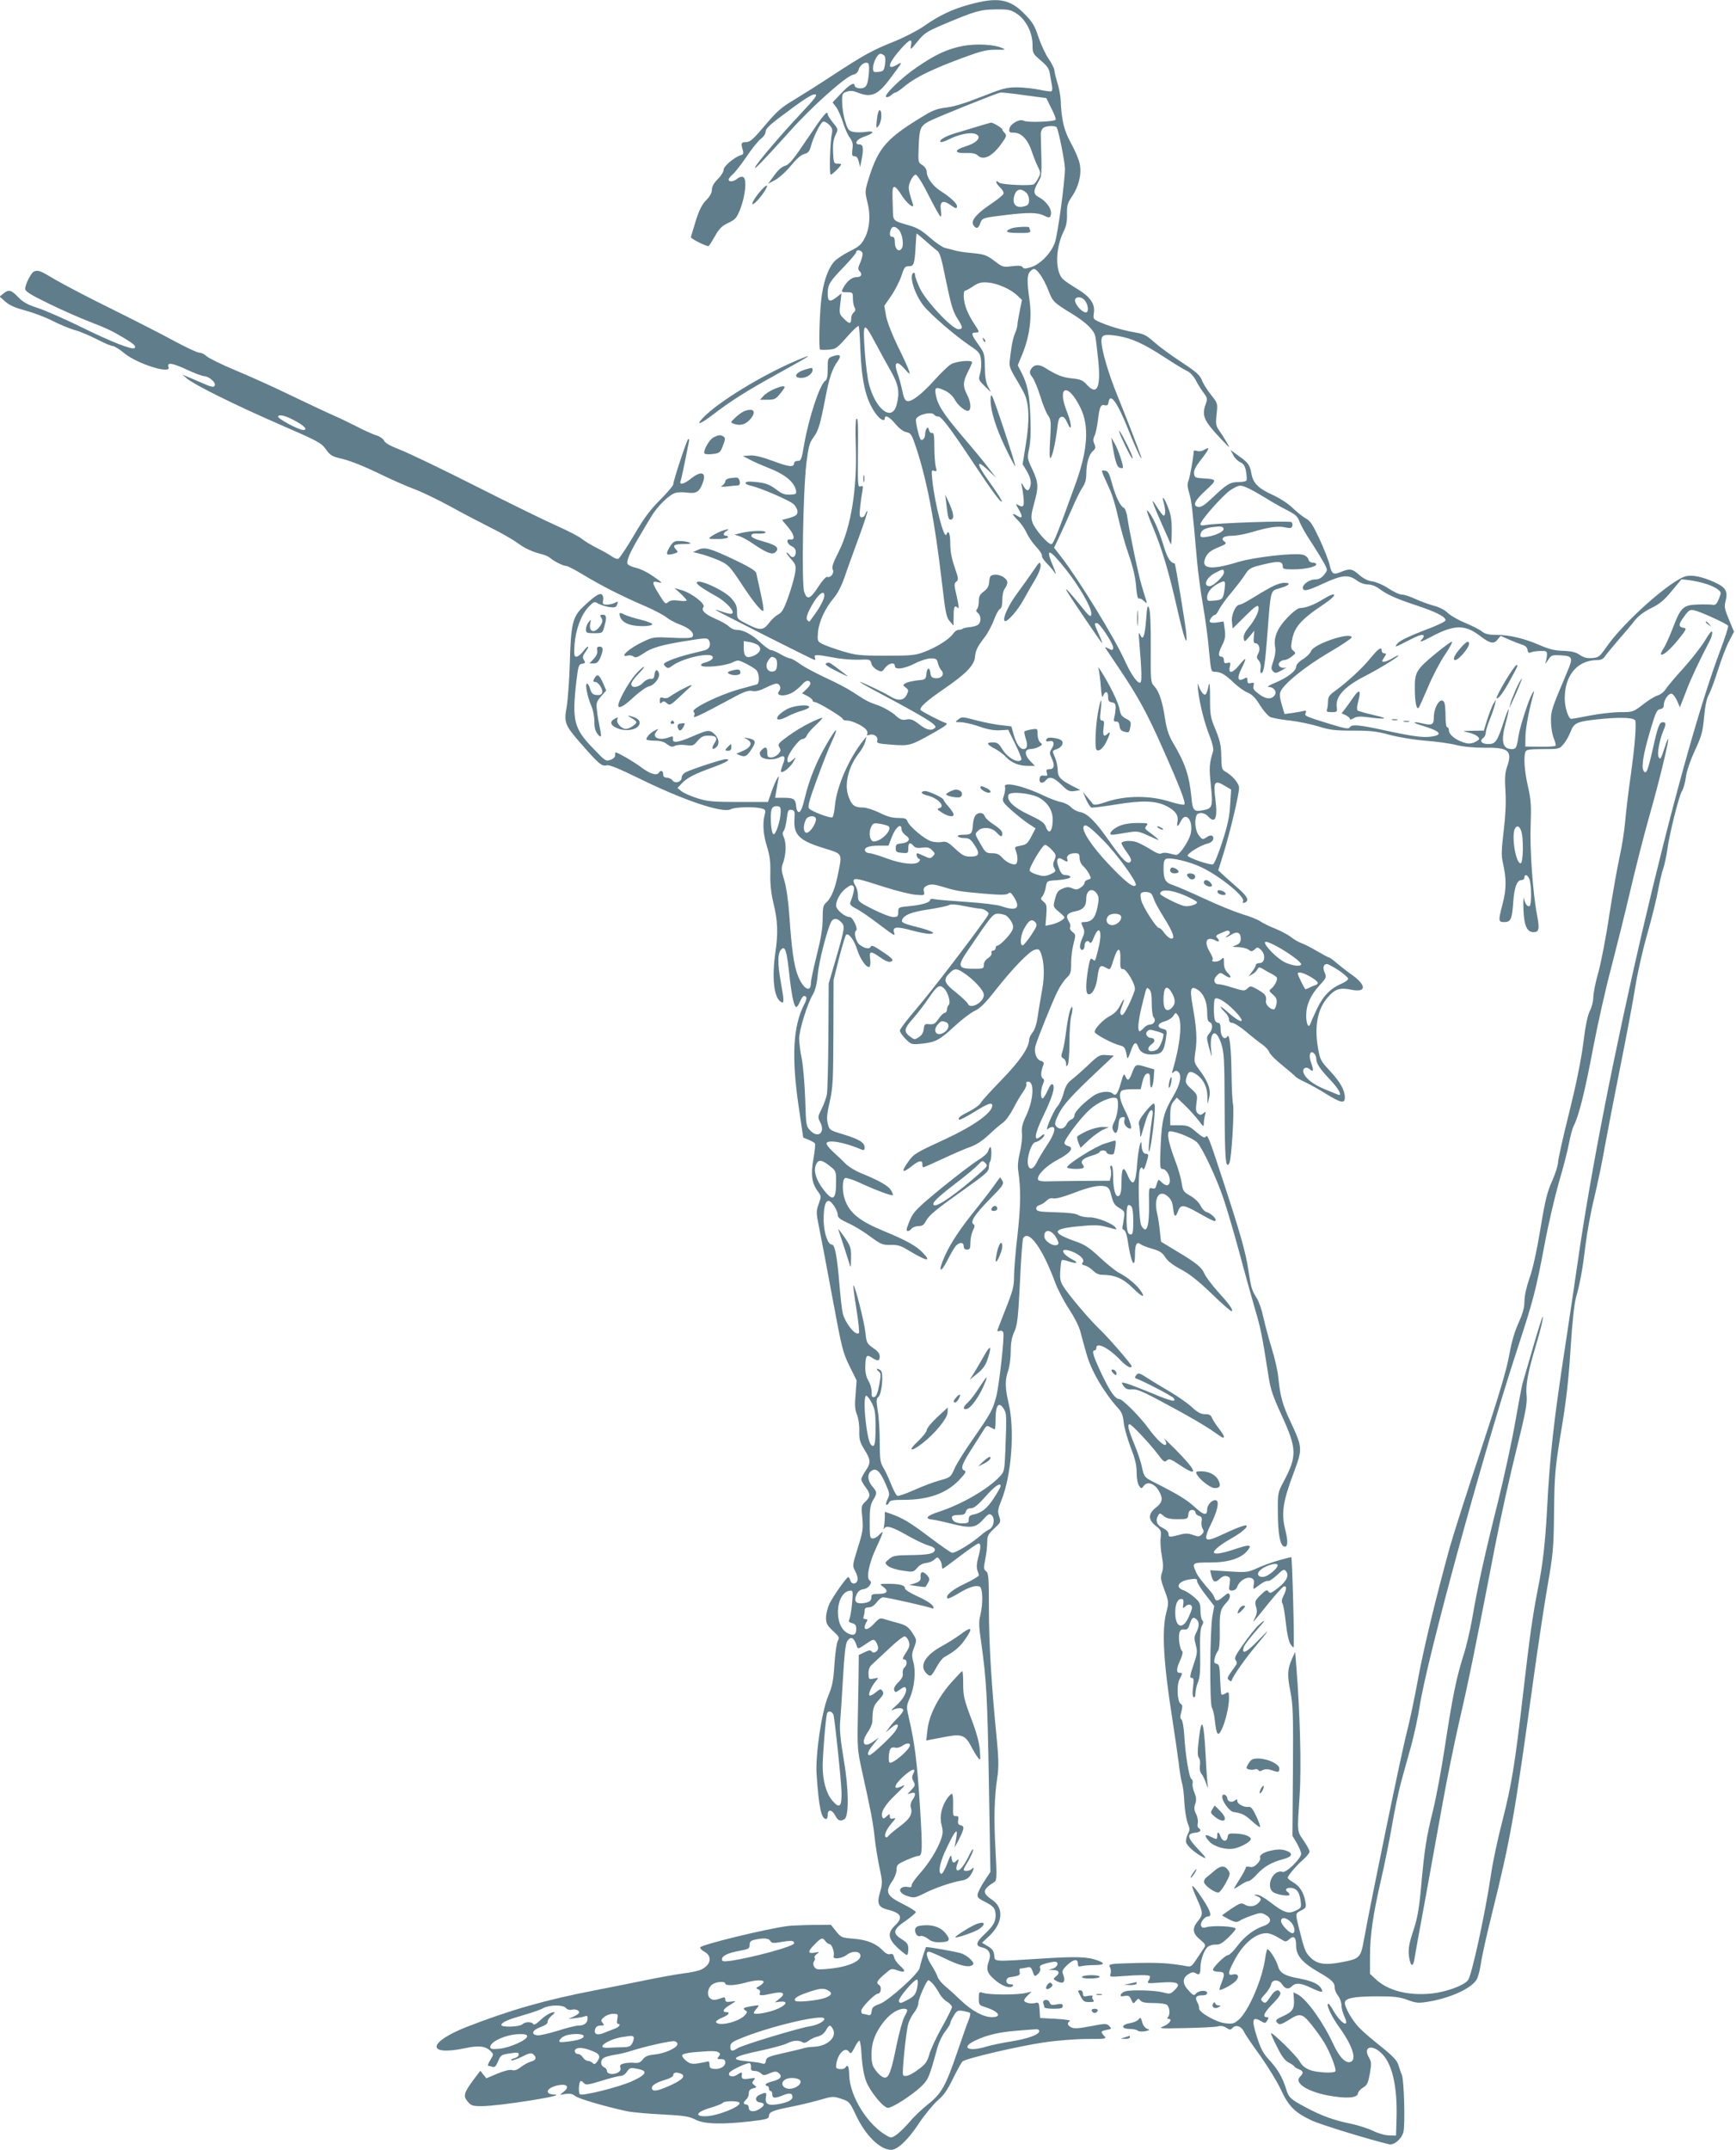 <?xml version="1.0" standalone="no"?>
<!DOCTYPE svg PUBLIC "-//W3C//DTD SVG 20010904//EN"
 "http://www.w3.org/TR/2001/REC-SVG-20010904/DTD/svg10.dtd">
<svg version="1.0" xmlns="http://www.w3.org/2000/svg"
 width="1034pt" height="1280pt" viewBox="0 0 1034 1280"
 preserveAspectRatio="xMidYMid meet">
<g transform="translate(0,1280) scale(0.1,-0.1)"
fill="#607d8b" stroke="none">
<path d="M5778 12774 c-102 -27 -185 -66 -277 -131 -36 -25 -115 -66 -175 -90
-132 -53 -177 -78 -366 -201 -80 -53 -185 -119 -233 -148 -73 -43 -101 -68
-171 -151 -69 -82 -87 -98 -112 -99 -30 0 -32 -7 -19 -51 5 -16 2 -23 -13 -27
-40 -13 -102 -66 -102 -87 0 -12 -16 -37 -35 -56 -23 -23 -35 -44 -35 -63 0
-18 -11 -39 -34 -62 -24 -24 -41 -57 -62 -123 -15 -50 -28 -93 -29 -97 0 -10
97 -58 106 -53 4 3 21 30 38 60 25 44 41 60 79 78 42 20 50 29 71 82 31 79 41
182 17 191 -9 4 -25 -1 -35 -10 -20 -18 -51 -21 -51 -5 0 6 11 19 23 30 13 10
50 57 82 104 32 48 71 96 86 108 17 12 29 30 29 43 0 15 21 37 71 75 157 119
207 151 225 147 15 -2 -3 -26 -85 -113 -113 -120 -257 -288 -273 -320 -12 -25
53 43 207 214 129 145 333 327 376 336 18 4 29 15 33 30 7 29 43 52 58 37 5
-5 6 -35 2 -71 -5 -46 -12 -64 -26 -72 -20 -11 -58 -3 -58 12 0 23 -31 5 -79
-46 l-52 -55 20 -26 c11 -13 29 -54 41 -90 11 -37 30 -79 42 -94 16 -22 20
-38 15 -69 -4 -35 -2 -41 13 -41 12 0 20 -11 25 -32 l8 -33 8 40 c14 71 11 95
-12 95 -34 0 -18 31 25 45 62 21 70 38 14 30 -25 -4 -60 -4 -77 0 -26 6 -32
14 -47 63 -10 31 -18 82 -18 112 -1 51 1 55 27 64 20 7 37 6 60 -3 85 -35 125
-19 200 83 74 98 76 102 39 80 -64 -37 -52 10 23 94 54 60 70 66 61 21 -5 -29
-3 -27 39 24 40 50 55 59 155 102 191 80 218 88 311 89 77 1 89 -2 126 -26 54
-36 93 -113 93 -184 0 -51 2 -54 49 -94 38 -32 50 -50 54 -78 3 -20 9 -51 12
-68 4 -18 3 -34 -2 -37 -4 -3 -37 1 -73 9 -36 7 -96 14 -134 14 -61 0 -86 -7
-210 -56 -93 -37 -164 -59 -208 -64 -51 -6 -81 -16 -130 -46 -225 -135 -275
-191 -332 -371 -25 -81 -25 -84 -10 -145 21 -80 14 -163 -18 -220 -18 -35 -36
-49 -87 -74 -35 -17 -77 -45 -92 -61 -40 -45 -69 -133 -79 -242 -10 -99 -13
-274 -6 -282 3 -2 25 -3 50 -1 47 4 48 5 130 97 25 27 47 47 50 44 3 -3 8 -62
10 -132 8 -197 32 -304 88 -384 27 -40 58 -57 58 -33 0 23 30 7 63 -34 23 -27
47 -46 66 -49 27 -6 32 -14 60 -99 64 -197 109 -434 152 -802 20 -174 26 -203
46 -225 l22 -26 1 58 c0 57 6 67 27 46 6 -6 2 24 -8 68 -17 71 -17 79 -3 90
14 10 13 19 -10 86 -18 51 -26 96 -26 141 0 60 -11 85 -23 54 -13 -35 -69 180
-84 323 -6 57 -5 62 11 56 15 -6 17 -3 9 26 -4 17 -8 71 -8 118 0 67 -3 85
-13 81 -8 -2 -16 5 -19 18 -4 16 -8 18 -14 8 -5 -7 -9 -23 -9 -35 0 -21 -16
-40 -26 -30 -10 10 -33 109 -28 122 11 27 95 47 109 25 3 -5 14 -10 24 -10 19
0 72 -70 221 -295 104 -156 150 -218 157 -211 3 3 -22 42 -54 88 -68 95 -87
127 -79 136 4 3 27 -14 53 -39 l46 -44 -46 60 c-25 33 -96 119 -157 190 -113
133 -147 186 -157 249 -7 42 2 45 58 19 21 -10 45 -32 55 -51 20 -38 69 -76
84 -67 16 10 12 53 -10 95 -26 51 -25 76 5 136 14 27 25 52 25 57 0 15 -96 7
-126 -12 -17 -10 -61 -53 -98 -94 -76 -85 -136 -130 -162 -125 -13 2 -22 20
-30 63 -7 33 -20 80 -29 104 -23 66 -4 78 42 26 30 -34 34 -37 28 -15 -4 14
-33 79 -66 145 -35 72 -64 146 -71 182 l-11 62 40 58 c23 33 50 86 61 118 17
53 22 60 46 60 29 -1 34 14 40 125 2 36 4 67 5 69 1 2 23 -16 50 -40 27 -24
58 -51 70 -59 18 -12 28 -43 51 -160 36 -173 45 -204 76 -252 30 -47 30 -58 2
-58 -36 0 -193 167 -229 243 -16 34 -29 70 -29 80 0 10 -4 15 -10 12 -27 -16
8 -128 60 -194 44 -55 183 -175 278 -240 54 -36 60 -44 65 -83 3 -24 1 -60 -5
-81 -11 -37 -10 -39 26 -75 l38 -37 -18 35 c-12 24 -18 60 -18 115 -1 77 -3
83 -38 133 -43 59 -46 72 -18 72 26 0 25 3 -8 53 -16 23 -36 61 -45 85 -19 46
-23 112 -7 112 5 0 26 12 47 26 32 21 47 25 88 22 56 -5 134 -39 175 -78 l27
-26 -13 -64 c-7 -36 -14 -73 -14 -83 0 -11 -6 -33 -14 -50 -8 -18 -17 -54 -21
-82 -4 -27 -9 -66 -11 -85 -4 -28 3 -48 36 -103 23 -38 48 -83 55 -100 25 -60
27 -155 6 -286 l-20 -125 25 -41 c24 -42 29 -70 18 -99 -9 -23 -21 -20 -39 12
-10 18 -14 20 -11 7 11 -47 18 -114 11 -124 -4 -8 -12 -8 -27 0 -21 12 -21 12
1 -26 24 -41 21 -56 -9 -37 -36 22 -35 13 2 -25 21 -21 44 -55 53 -76 9 -21
34 -58 56 -82 23 -24 38 -48 35 -54 -3 -5 9 -24 27 -43 18 -18 40 -44 49 -58
11 -15 7 -2 -7 33 -52 120 -29 116 75 -15 80 -102 150 -223 150 -260 0 -30
-12 -20 -79 65 -57 69 -84 98 -65 65 25 -43 205 -308 209 -308 2 0 -7 25 -21
55 -28 65 -28 65 -10 65 16 0 96 -121 96 -145 0 -18 -5 -19 -32 -4 -11 6 -18
7 -14 1 3 -5 43 -65 89 -133 105 -156 161 -258 251 -462 104 -233 140 -327
130 -337 -5 -4 -45 4 -89 18 -114 36 -257 36 -368 0 -58 -20 -80 -23 -87 -15
-5 7 -21 26 -35 42 l-25 30 19 -45 c11 -24 25 -46 31 -48 6 -2 72 6 147 18
155 26 237 23 300 -9 54 -27 74 -55 66 -95 -6 -33 3 -31 21 6 31 62 77 -3 57
-80 -13 -45 -65 -122 -84 -122 -7 0 -26 4 -43 9 -17 5 -37 5 -46 0 -10 -6 -31
2 -64 23 -27 17 -65 37 -84 44 -36 12 -90 8 -90 -7 0 -5 14 -29 32 -54 25 -35
29 -48 20 -57 -17 -17 -49 16 -127 127 -81 115 -127 161 -171 170 -19 3 -44
17 -55 29 -12 13 -37 26 -57 30 -20 3 -71 22 -112 42 -115 55 -236 82 -224 49
3 -8 0 -30 -6 -50 -12 -36 -12 -37 41 -86 30 -27 75 -63 100 -80 l47 -31 -25
-48 c-22 -42 -30 -49 -64 -55 -36 -6 -37 -8 -28 -31 12 -32 12 -71 0 -78 -15
-10 -59 11 -83 39 -16 18 -31 25 -59 25 -35 0 -40 4 -68 54 -36 62 -36 60 -15
80 25 25 81 20 108 -9 28 -30 36 -31 36 -6 0 12 -19 31 -50 51 -27 17 -52 40
-55 51 -8 23 -38 25 -55 4 -7 -8 -14 -33 -15 -55 -4 -54 -10 -60 -56 -60 -24
0 -38 -4 -34 -10 3 -5 21 -10 39 -10 28 0 38 -7 60 -41 35 -52 29 -69 -24 -69
-35 0 -48 7 -90 46 -42 39 -54 46 -79 41 -16 -3 -45 -2 -64 4 -39 11 -132 89
-142 119 -5 16 -16 20 -56 20 -36 0 -67 9 -111 31 -35 17 -77 31 -97 31 -51 0
-67 12 -86 63 -29 74 -2 182 64 265 15 19 31 49 35 65 l7 30 -20 -25 c-86
-108 -157 -273 -168 -385 -3 -36 -10 -68 -15 -71 -12 -8 -124 35 -139 52 -9
11 0 48 46 172 31 86 72 190 91 230 42 91 27 84 -31 -16 -60 -102 -103 -207
-130 -317 -14 -60 -26 -90 -36 -90 -9 0 -15 13 -17 35 -4 43 -14 50 -76 50
l-49 0 6 38 c4 20 9 51 12 67 6 27 5 28 -6 10 -7 -11 -23 -47 -34 -80 l-21
-60 -174 0 c-153 0 -184 3 -246 22 -40 13 -82 31 -95 42 l-24 19 25 27 c31 33
76 57 185 96 84 31 113 49 78 49 -21 0 -208 -61 -241 -79 -12 -7 -22 -20 -22
-31 0 -26 -40 -38 -55 -16 -7 9 -22 16 -34 16 -14 0 -21 6 -21 20 0 21 -15 27
-25 10 -13 -20 -52 -9 -105 31 -47 35 -140 89 -154 89 -2 0 -3 -8 -2 -17 0
-10 -10 -21 -28 -27 -27 -10 -32 -7 -106 71 -112 116 -124 164 -97 398 11 91
14 100 34 103 19 3 21 6 11 22 -10 16 -8 25 10 50 12 16 19 30 14 30 -4 0 -18
-13 -30 -30 -13 -16 -30 -30 -39 -30 -13 0 -15 11 -11 73 7 89 39 176 83 223
32 33 35 34 57 21 13 -8 42 -17 64 -21 33 -5 43 -2 48 10 9 24 8 26 -13 14
-11 -5 -32 -10 -47 -10 -23 0 -26 3 -22 25 3 14 0 29 -7 35 -14 11 -43 -8
-113 -74 -61 -58 -72 -103 -78 -331 -3 -104 -12 -224 -19 -265 -17 -93 -11
-108 90 -223 102 -116 120 -131 147 -124 17 5 70 -17 193 -77 266 -131 500
-210 548 -184 25 13 137 16 181 5 26 -7 28 -10 20 -40 -13 -52 -8 -118 15
-190 16 -52 21 -92 19 -160 -1 -65 5 -118 20 -180 24 -97 27 -175 11 -282 -23
-155 -10 -275 32 -300 20 -13 20 4 0 115 -21 116 -20 180 5 200 20 18 30 -13
44 -140 13 -124 27 -197 41 -206 5 -2 15 11 23 31 8 19 19 35 24 35 20 0 20
-15 1 -52 -66 -129 -75 -313 -32 -607 l27 -184 32 -13 c18 -8 35 -17 38 -22 3
-5 -1 -46 -9 -91 -17 -94 -10 -146 26 -194 21 -29 21 -31 5 -76 -16 -44 -15
-52 4 -146 11 -55 47 -243 79 -417 55 -297 62 -323 101 -402 l42 -85 -6 -83
c-6 -64 -4 -91 8 -120 9 -22 15 -61 14 -97 -1 -52 3 -67 30 -111 39 -62 40
-80 7 -128 -14 -20 -25 -43 -25 -50 0 -7 11 -28 25 -46 31 -41 31 -57 -1 -87
-24 -23 -25 -27 -18 -96 6 -66 3 -84 -27 -179 -32 -104 -33 -106 -15 -139 10
-18 16 -41 14 -51 -5 -27 -35 -30 -43 -5 -3 12 -9 21 -13 21 -10 -1 -86 -108
-111 -157 -11 -23 -21 -61 -21 -84 0 -36 6 -46 41 -79 37 -34 40 -39 29 -60
-7 -13 -16 -76 -20 -139 -6 -96 -12 -129 -38 -191 -39 -95 -77 -355 -68 -470
14 -197 28 -260 57 -260 5 0 9 11 9 25 0 35 26 32 45 -5 16 -31 30 -36 55 -21
27 18 26 180 -5 357 -19 114 -25 176 -21 223 3 36 11 154 17 261 8 140 15 202
25 218 22 33 41 23 58 -31 5 -16 10 -15 52 14 45 31 48 31 61 14 7 -11 13 -27
13 -37 0 -22 -29 -36 -39 -20 -5 8 -17 7 -41 -5 l-35 -17 -1 -111 c-1 -60 -3
-186 -5 -280 -3 -155 -1 -181 23 -290 55 -248 68 -313 78 -410 6 -55 20 -137
30 -182 16 -75 16 -88 3 -134 -22 -73 -13 -94 44 -109 82 -20 94 -47 43 -95
-45 -43 -41 -78 16 -132 26 -24 51 -43 55 -43 5 0 9 16 9 35 0 30 -6 38 -41
60 -55 35 -50 58 26 109 32 23 59 46 60 51 0 6 -36 28 -80 50 -94 47 -105 70
-61 134 14 20 26 51 26 68 0 29 5 34 56 57 31 14 65 26 75 26 23 0 24 41 9
285 -17 268 -31 385 -67 538 -15 65 -15 69 6 117 28 65 37 157 21 214 -10 38
-10 51 5 88 16 44 16 44 -11 86 -24 36 -37 45 -83 58 -31 8 -68 19 -84 24 -24
8 -31 5 -59 -25 -44 -49 -75 -45 -48 6 9 15 7 19 -6 19 -11 0 -14 5 -10 16 3
9 6 24 6 35 0 14 7 19 25 19 16 0 32 11 47 30 12 17 29 30 38 30 20 0 279 -58
291 -66 5 -3 9 -1 9 4 0 16 -34 40 -103 71 -37 17 -67 36 -67 44 0 19 -31 27
-100 27 -52 0 -53 -1 -32 -16 37 -26 28 -44 -23 -44 -38 0 -45 -3 -45 -19 0
-24 -14 -33 -56 -37 -39 -3 -50 16 -31 54 8 18 22 28 40 30 31 4 57 40 37 52
-22 14 -4 104 40 197 22 47 39 88 37 90 -2 2 -12 -6 -22 -17 -10 -11 -26 -20
-37 -20 -16 0 -18 9 -18 98 0 79 4 103 20 130 26 42 25 48 -6 84 -28 34 -29
75 -3 91 28 18 49 -1 80 -70 29 -65 30 -69 15 -100 -9 -19 -11 -33 -6 -33 6 0
13 7 16 15 5 12 24 15 85 15 149 0 255 38 332 118 36 38 44 51 32 56 -27 10
-16 40 48 138 34 53 67 105 73 115 10 15 15 16 33 5 11 -6 23 -12 26 -12 3 0
5 29 5 64 0 79 19 103 47 60 19 -30 19 -35 11 -252 -5 -119 -6 -124 -34 -154
-72 -76 -229 -166 -362 -209 -74 -24 -88 -42 -36 -47 16 -2 63 -12 106 -23
120 -30 148 -27 192 22 31 35 39 39 52 28 22 -19 14 -71 -14 -85 -12 -6 -33
-20 -45 -31 -56 -50 -160 -113 -177 -108 -10 3 -69 44 -131 91 -115 87 -161
115 -231 140 l-38 13 0 -32 c0 -18 -3 -43 -5 -57 -3 -14 -3 -19 1 -12 11 22
45 13 133 -37 47 -27 105 -55 129 -62 29 -8 42 -17 40 -28 -4 -22 -40 -29
-150 -30 -85 -1 -100 -4 -123 -24 -26 -22 -26 -23 -7 -40 11 -10 49 -23 86
-28 64 -10 66 -10 89 16 14 17 35 28 54 29 17 2 39 11 49 21 17 16 18 16 31
-1 7 -10 13 -26 13 -36 0 -10 2 -18 5 -18 3 0 49 34 103 75 54 41 103 75 110
75 15 0 15 -22 -2 -85 -9 -32 -10 -58 -5 -73 5 -13 9 -27 9 -32 0 -5 -38 -28
-85 -50 -76 -36 -117 -72 -101 -87 3 -3 32 10 63 29 63 38 103 51 127 42 20
-8 22 -101 5 -171 -10 -36 -9 -68 5 -161 32 -229 37 -323 46 -842 l9 -525 -34
-52 c-19 -28 -37 -63 -41 -77 -5 -22 0 -28 44 -50 51 -26 62 -40 62 -82 0 -36
-16 -64 -66 -110 -52 -49 -56 -70 -14 -79 40 -9 55 -37 41 -77 -18 -50 -13
-72 22 -105 50 -48 106 -68 121 -45 3 5 -5 8 -17 8 -29 -1 -31 37 -2 42 57 8
63 12 58 32 -3 13 0 20 8 20 8 0 24 3 37 6 18 5 24 1 33 -25 11 -31 12 -31 30
-15 12 10 17 25 14 35 -5 14 2 20 32 28 21 6 46 11 56 11 27 0 17 -33 -13 -41
l-25 -7 27 -1 c36 -1 43 -17 19 -37 -20 -17 -20 -18 6 -31 36 -18 51 -3 37 36
-10 25 -8 31 21 60 38 36 65 41 65 10 0 -17 4 -20 23 -15 12 3 46 6 75 6 60 0
67 11 19 28 -62 22 -125 24 -329 11 -300 -19 -282 -20 -286 19 -3 26 -11 38
-38 54 l-35 21 45 42 c79 76 86 166 16 213 -62 42 -60 61 13 107 14 9 15 30 6
195 -10 188 -7 308 12 435 8 54 7 107 -5 230 -31 312 -46 563 -46 769 0 183
-2 210 -17 221 -14 11 -15 19 -5 70 7 32 12 78 12 102 0 38 5 48 41 82 40 37
41 39 30 73 -10 29 -8 42 13 94 61 150 81 423 43 581 -21 88 -22 138 -2 193 8
23 15 75 15 114 0 51 6 84 21 116 18 39 23 78 34 296 6 138 15 256 19 262 33
54 116 -61 191 -265 15 -40 51 -110 81 -155 31 -47 61 -105 69 -137 8 -31 24
-90 36 -131 27 -99 102 -228 189 -325 21 -22 29 -44 33 -85 3 -30 22 -96 41
-147 27 -68 36 -107 36 -151 0 -35 6 -66 14 -78 14 -19 15 -19 29 0 20 27 62
14 87 -27 29 -47 25 -72 -15 -103 -47 -36 -48 -73 -1 -109 31 -24 33 -29 29
-70 -3 -24 0 -73 7 -109 9 -49 9 -73 1 -99 -10 -29 -8 -44 15 -105 26 -70 26
-72 10 -135 -27 -105 -16 -297 35 -622 16 -104 34 -228 40 -275 5 -47 14 -99
19 -116 6 -17 12 -69 14 -116 3 -47 12 -102 20 -123 14 -33 14 -40 0 -66 -8
-17 -12 -39 -9 -49 7 -23 55 -64 99 -87 26 -13 22 -6 -27 46 -66 69 -71 94
-19 99 32 3 41 15 21 28 -6 3 -8 16 -5 29 3 12 -1 37 -10 54 -12 24 -13 38 -5
61 8 23 6 39 -5 67 -9 20 -13 44 -11 55 3 10 0 21 -7 26 -14 8 -37 151 -43
267 -3 44 -10 83 -16 87 -8 5 -9 18 -1 46 8 31 8 41 -4 48 -20 13 -25 110 -7
145 19 35 19 39 0 39 -20 0 -19 26 6 79 11 25 16 47 10 50 -13 9 -24 77 -17
107 5 19 12 24 29 22 17 -2 24 4 32 29 14 42 21 48 40 33 19 -16 19 -43 0 -80
-13 -24 -13 -37 -3 -74 11 -40 9 -52 -14 -120 -21 -63 -23 -76 -11 -76 13 0
14 -10 9 -54 -5 -34 -3 -56 3 -61 7 -4 11 5 11 23 0 16 7 46 15 66 12 28 15
69 13 174 -2 100 1 143 10 161 10 17 11 26 3 34 -6 6 -11 32 -11 58 0 41 -4
51 -37 79 -20 18 -49 37 -65 42 -52 18 -28 56 42 65 33 5 40 3 40 -11 0 -9 23
-46 51 -82 l51 -66 -11 -61 c-15 -87 -17 -518 -3 -544 7 -12 15 -47 18 -79 9
-82 18 -95 38 -56 23 44 46 139 46 189 0 40 -1 42 -20 31 -10 -7 -22 -10 -25
-7 -3 3 -6 45 -8 92 -2 74 -5 87 -21 91 -15 4 -17 10 -11 33 3 15 12 35 19 43
8 10 12 49 11 120 -2 111 3 129 42 171 15 16 21 32 17 42 -5 15 -10 14 -36 -8
-35 -30 -46 -31 -55 -7 -3 9 -12 24 -19 32 -56 64 -82 99 -92 123 -23 52 -20
54 86 54 110 0 186 25 223 72 29 36 11 37 -80 6 -76 -25 -121 -32 -121 -17 0
14 42 47 100 80 67 38 109 74 91 80 -7 2 -52 -14 -100 -36 -111 -52 -130 -57
-137 -39 -3 8 8 42 25 75 40 80 55 141 35 149 -20 8 -54 -25 -54 -53 0 -40
-19 -37 -74 13 -48 44 -96 74 -251 152 -48 25 -51 29 -63 83 -6 32 -28 96 -47
142 -35 85 -42 116 -27 116 12 0 119 -114 167 -177 34 -46 41 -51 54 -39 14
13 23 10 75 -25 117 -79 108 -41 -22 90 -47 47 -77 76 -68 64 10 -12 15 -27
11 -33 -9 -15 -54 26 -108 100 -50 68 -152 170 -170 170 -25 0 -56 45 -107
152 -50 107 -59 138 -40 138 6 0 10 7 10 15 0 38 77 -2 149 -79 31 -32 61 -47
61 -30 0 10 -137 169 -190 219 -62 59 -186 206 -217 256 -18 29 -21 46 -18 93
2 32 6 61 9 63 3 3 19 0 37 -6 50 -17 68 -12 28 9 -70 37 -78 74 -11 51 51
-18 85 -50 71 -67 -8 -10 -5 -15 14 -19 14 -4 35 -18 48 -31 13 -14 34 -24 50
-24 78 0 127 -21 184 -77 58 -58 83 -66 46 -14 -25 35 -82 81 -130 105 -18 10
-68 50 -110 89 -61 57 -90 77 -143 95 -147 52 -145 75 10 90 98 10 126 9 172
-3 66 -18 63 -17 55 -5 -15 24 -109 62 -154 62 -25 -1 -56 6 -68 13 -14 10
-59 15 -135 17 -96 3 -113 5 -116 20 -2 10 6 19 20 23 13 4 31 16 41 26 12 12
26 17 40 14 13 -4 59 8 114 29 100 39 159 52 197 42 19 -5 26 -16 36 -57 10
-41 19 -55 46 -71 32 -19 34 -22 28 -61 -3 -23 -7 -47 -9 -54 -2 -6 2 -14 9
-16 8 -3 17 -27 21 -54 21 -143 45 -191 45 -89 0 56 11 76 33 58 7 -6 38 -18
69 -27 46 -13 61 -23 78 -50 14 -23 45 -47 92 -72 50 -26 105 -69 185 -146 62
-61 116 -107 120 -104 8 9 -15 42 -87 121 -34 38 -68 84 -76 102 -16 38 -47
64 -170 137 l-89 54 -7 64 c-3 35 -11 84 -17 108 -20 90 14 142 64 98 20 -17
28 -35 32 -70 6 -55 14 -59 30 -17 15 41 34 38 127 -15 44 -25 83 -45 88 -45
26 0 -11 43 -47 54 -11 3 -27 21 -35 38 -9 19 -34 43 -60 58 -42 24 -45 30
-52 78 -5 29 -21 87 -38 130 -36 95 -50 156 -39 173 10 16 141 -33 171 -65 29
-31 111 -204 153 -326 20 -58 63 -204 96 -325 32 -121 75 -274 94 -340 34
-112 43 -161 80 -397 12 -79 26 -120 75 -227 95 -206 97 -249 15 -403 -35 -66
-35 -68 -34 -190 1 -121 13 -188 37 -196 23 -7 25 30 6 104 -23 95 -13 165 52
337 53 142 52 149 -20 303 -47 99 -61 151 -72 259 -3 39 -21 117 -39 175 -18
58 -40 141 -50 185 -9 44 -27 96 -39 115 -31 49 -34 60 -51 170 -16 105 -46
212 -157 550 -78 238 -86 259 -98 241 -5 -9 -21 0 -54 28 -43 37 -52 41 -102
41 l-54 0 0 59 c0 43 5 65 19 82 l20 24 52 -50 c28 -27 64 -68 80 -89 26 -36
29 -37 29 -15 0 13 3 35 7 49 6 22 5 24 -10 11 -14 -11 -20 -11 -32 -1 -12 10
-14 24 -9 62 7 49 6 51 -31 85 -31 28 -36 38 -30 61 10 42 22 48 53 30 45 -27
72 -75 73 -132 l1 -51 10 41 c11 46 -6 95 -62 169 -29 39 -29 42 -20 105 11
71 7 139 -17 273 -18 102 -11 121 32 93 35 -23 55 -73 55 -136 0 -36 4 -52 15
-56 20 -8 19 -43 -3 -68 -17 -20 -17 -23 0 -86 17 -61 18 -62 12 -17 -13 115
27 144 60 42 17 -54 19 -92 20 -380 1 -308 6 -370 28 -330 13 22 30 310 22
350 -4 17 -8 98 -9 180 -2 157 -12 245 -25 224 -16 -25 -40 -1 -40 41 0 27 -4
40 -14 40 -8 0 -17 7 -20 16 -8 20 -8 119 0 127 13 13 64 -17 114 -68 80 -81
47 -87 -41 -8 -21 19 -39 32 -39 28 0 -4 11 -18 25 -31 14 -13 25 -32 25 -44
0 -13 7 -20 19 -20 11 0 48 -24 82 -52 34 -29 77 -63 96 -76 18 -12 38 -33 43
-47 5 -13 40 -48 79 -79 38 -31 72 -60 76 -65 3 -5 29 -21 58 -34 28 -13 86
-45 127 -71 86 -53 110 -58 110 -21 0 44 -27 92 -88 158 -56 60 -60 68 -72
138 -22 127 -3 229 55 297 45 53 73 63 139 50 98 -21 98 27 -2 95 -25 18 -62
47 -83 65 -20 17 -40 32 -45 32 -4 0 -37 18 -73 39 -36 21 -77 42 -91 46 -14
5 -41 20 -60 35 -19 15 -61 37 -93 50 -32 13 -73 32 -90 44 -18 12 -66 31
-108 43 -42 13 -144 54 -225 92 -82 38 -166 74 -187 81 -46 14 -57 34 -57 100
0 36 4 52 15 56 27 11 144 -17 213 -51 110 -53 256 -172 246 -200 -5 -11 -2
-13 10 -9 26 10 18 32 -26 73 -24 21 -63 56 -88 78 l-44 41 32 103 c39 126 92
350 92 388 0 27 -42 76 -85 99 -17 9 -20 22 -21 89 -1 64 -7 92 -34 158 -31
74 -33 88 -33 190 0 66 -2 98 -7 79 -13 -60 -19 -68 -35 -54 -8 7 -19 27 -25
44 -8 25 -8 21 -4 -24 8 -77 38 -197 70 -276 16 -41 23 -74 19 -87 -23 -76
-24 -98 -13 -204 13 -126 9 -137 -46 -147 -55 -11 -63 -2 -70 77 -13 132 -37
202 -111 327 -23 39 -36 78 -45 134 -16 109 -36 168 -64 199 -23 25 -23 27
-22 232 1 130 -3 217 -10 234 -9 22 -12 12 -18 -71 -8 -101 -19 -126 -36 -86
-8 18 -9 9 -5 -37 15 -181 17 -242 7 -249 -15 -9 -55 47 -91 127 -62 138 -275
485 -379 619 l-44 57 30 63 c17 35 49 107 73 161 23 54 52 114 65 133 17 24
24 49 24 82 0 62 15 115 39 136 16 15 18 22 9 42 -8 18 -8 30 0 47 7 12 16 54
21 94 10 83 17 97 42 90 12 -3 19 1 21 16 9 64 52 5 121 -168 38 -97 89 -204
72 -150 -17 49 -90 237 -140 360 -53 130 -95 272 -95 326 0 36 19 41 96 29 85
-14 156 -46 284 -130 58 -38 118 -74 134 -81 15 -7 37 -31 48 -53 12 -23 32
-56 46 -74 23 -30 24 -37 14 -66 -26 -70 -13 -100 87 -206 60 -64 61 -64 35
-20 -15 25 -35 57 -46 72 -16 23 -18 37 -12 92 7 65 7 65 -34 116 -23 29 -47
68 -54 87 -11 29 -33 49 -123 108 -60 39 -133 93 -162 119 -43 39 -61 48 -109
56 -70 12 -148 34 -209 60 -44 19 -45 20 -40 57 8 53 -21 95 -96 141 -34 20
-72 46 -85 57 -50 42 -50 182 0 285 17 33 22 61 21 105 -1 53 3 66 31 107 39
58 57 131 45 191 -4 24 -27 79 -51 122 -43 78 -58 138 -63 265 -2 25 -10 69
-20 99 -9 30 -17 62 -17 72 0 9 -15 40 -34 68 -19 27 -46 86 -61 130 -22 68
-35 89 -83 138 -87 89 -159 102 -324 57z m-510 -306 c6 -8 7 -30 3 -53 -6 -36
-9 -40 -39 -43 -29 -3 -32 -1 -32 23 0 34 27 85 44 85 7 0 18 -6 24 -12z m835
-235 l129 -17 29 -59 c17 -32 29 -63 27 -69 -5 -13 -167 -19 -190 -7 -25 14
-82 -19 -86 -49 -3 -19 1 -22 28 -22 43 0 82 -41 105 -110 10 -30 26 -72 37
-93 17 -34 17 -40 3 -66 -8 -17 -21 -33 -27 -38 -18 -11 -190 -3 -206 9 -26
22 -23 -2 3 -26 16 -15 25 -32 22 -40 -3 -8 -39 -37 -80 -64 -82 -56 -115 -96
-100 -121 16 -26 30 -23 41 8 12 34 12 34 162 52 128 15 181 14 219 -5 32 -17
41 -13 41 19 0 28 -34 71 -71 90 -35 19 -36 37 -6 90 24 42 23 33 16 288 0 10
5 25 12 33 13 15 75 19 83 5 12 -19 49 -208 49 -246 -1 -84 -43 -392 -60 -440
-23 -63 -88 -130 -143 -146 -33 -10 -43 -10 -49 0 -6 9 -23 11 -63 6 -53 -7
-57 -5 -102 29 -51 39 -60 42 -153 51 -35 3 -75 10 -90 15 -16 4 -40 11 -55
14 -15 4 -55 31 -89 61 -45 40 -76 59 -118 71 -106 31 -101 26 -103 99 -4 120
-3 128 8 132 7 2 26 -19 42 -46 33 -53 81 -91 69 -55 -29 89 -30 99 -14 137 9
20 23 37 31 37 9 0 40 -49 78 -125 35 -69 66 -125 71 -125 4 0 4 18 1 40 -8
50 12 61 55 31 34 -24 41 -26 41 -8 0 16 -41 54 -98 90 -47 30 -82 79 -82 114
0 13 -11 30 -26 40 -26 16 -26 18 -22 114 4 104 10 119 62 147 46 24 409 170
426 171 8 1 73 -6 143 -16z m9 -580 c22 -20 24 -69 2 -77 -56 -22 -88 3 -73
57 11 42 39 49 71 20z m-758 -222 c21 -23 31 -90 17 -110 -16 -25 -41 -5 -41
34 0 24 -4 35 -15 35 -16 0 -19 17 -9 44 8 21 27 20 48 -3z m-217 -137 c3 -8
-3 -33 -12 -55 -14 -30 -16 -42 -7 -51 21 -21 13 -38 -16 -38 -29 0 -59 -25
-81 -67 -11 -22 -10 -23 24 -23 34 0 35 -2 35 -36 0 -19 4 -44 10 -54 7 -13 6
-21 -5 -30 -8 -7 -15 -22 -15 -35 0 -35 -10 -36 -42 -4 -29 28 -30 32 -23 91
l7 61 -27 -21 c-42 -33 -55 -29 -55 19 0 54 10 71 96 160 41 42 74 82 74 88 0
17 30 13 37 -5z m1058 -128 c14 -18 37 -62 50 -96 26 -67 29 -70 146 -142 81
-50 126 -95 133 -131 3 -12 10 -74 17 -138 17 -166 -6 -218 -68 -149 -24 26
-37 32 -88 37 -57 6 -90 19 -162 64 -37 23 -67 19 -84 -12 -8 -15 -6 -25 10
-45 11 -14 32 -65 47 -112 14 -48 35 -99 46 -115 18 -25 19 -37 13 -144 -5
-75 -4 -114 2 -110 11 7 30 92 41 182 5 46 11 61 25 63 12 3 22 -8 34 -35 29
-66 28 -9 -1 63 -64 158 5 180 80 25 52 -107 43 -247 -26 -441 -110 -305 -136
-370 -148 -370 -22 0 -100 91 -113 131 -9 29 -7 48 10 110 28 100 27 125 -10
204 -31 65 -31 68 -19 125 8 40 11 104 7 192 -5 133 -17 190 -55 264 l-20 39
30 73 c41 104 55 211 40 315 -16 111 -15 152 4 171 22 23 30 20 59 -18z m269
-158 c19 -27 21 -68 4 -68 -29 1 -75 60 -63 80 11 18 43 11 59 -12z m-1250
-250 c27 -51 69 -127 93 -169 46 -81 53 -126 33 -201 -28 -101 -126 -25 -165
128 -8 32 -19 118 -24 189 -13 181 -7 185 63 53z m2085 -2639 l34 -20 -6 -92
c-4 -70 -15 -122 -47 -220 -23 -71 -47 -130 -55 -133 -16 -7 -147 38 -151 51
-4 13 80 64 117 72 29 6 46 30 30 46 -5 5 -19 3 -34 -8 -24 -15 -26 -15 -46
11 -21 26 -28 84 -15 118 9 22 47 20 69 -4 43 -48 59 -12 44 102 -13 106 -5
117 60 77z m-1113 -67 c52 -27 84 -76 84 -130 0 -72 -22 -97 -41 -44 -8 23
-28 37 -100 71 -92 43 -135 85 -122 119 9 21 126 11 179 -16z m-1536 -85 c0
-49 -29 -139 -43 -134 -13 4 -22 106 -12 144 4 16 13 23 30 23 22 0 25 -5 25
-33z m82 -43 c-6 -95 28 -129 175 -174 111 -34 109 -30 88 -136 -19 -102 -43
-161 -74 -188 -18 -16 -21 -30 -21 -96 0 -55 -10 -117 -35 -216 -19 -76 -35
-151 -35 -166 0 -64 -48 -36 -79 47 -23 60 -36 157 -50 360 -6 86 -18 165 -30
205 -18 59 -19 69 -6 105 17 49 19 115 4 149 -9 19 -9 29 -1 39 6 7 14 39 18
71 6 51 9 57 28 54 19 -3 21 -8 18 -54z m128 -1 c0 -31 -39 -85 -58 -81 -18 4
-19 46 -1 80 13 24 59 24 59 1z m433 -43 c23 -21 -44 -90 -88 -90 -25 0 -34
55 -14 91 9 18 17 20 52 14 23 -4 46 -11 50 -15z m1279 -84 c80 -80 203 -250
193 -266 -12 -20 -63 20 -164 127 -98 104 -161 199 -146 223 10 16 36 -2 117
-84z m-1202 65 c0 -10 12 -26 26 -36 32 -20 18 -42 -29 -47 -27 -2 -32 -7 -32
-28 0 -22 5 -25 38 -28 35 -3 37 -2 37 27 0 34 11 39 31 15 10 -12 24 -15 52
-11 30 4 43 1 59 -15 18 -18 19 -22 4 -36 -14 -15 -19 -14 -51 1 -20 9 -38 17
-40 17 -11 0 -4 -29 8 -33 9 -4 9 -7 0 -18 -21 -21 -102 -13 -191 20 -46 17
-92 31 -102 31 -10 0 -22 5 -26 11 -12 21 18 34 77 34 l61 0 19 49 c23 62 59
90 59 47z m895 -121 c25 -27 27 -32 16 -59 -10 -22 -10 -34 -1 -50 10 -19 7
-23 -25 -37 -30 -12 -43 -12 -76 -2 -23 6 -43 17 -46 24 -6 16 76 154 92 154
6 0 24 -13 40 -30z m165 -48 c0 -17 9 -37 21 -48 12 -10 28 -32 36 -47 13 -27
13 -29 -6 -34 -12 -3 -21 -11 -21 -19 0 -7 -11 -21 -24 -29 -19 -13 -28 -13
-49 -4 -20 9 -33 9 -56 -1 -31 -12 -38 -23 -51 -78 -7 -29 -5 -35 26 -60 19
-15 34 -30 34 -34 0 -12 -43 -36 -79 -43 l-34 -7 5 63 c4 55 2 66 -16 80 -18
15 -19 19 -7 33 8 10 17 34 20 54 6 35 8 37 46 40 68 4 106 13 100 23 -4 5
-16 9 -29 9 -18 0 -27 10 -39 42 -20 49 -9 71 23 50 26 -16 33 -15 27 2 -8 20
13 36 45 36 24 0 28 -4 28 -28z m-1160 -174 c69 -22 150 -42 181 -45 56 -5 57
-5 52 19 -4 19 1 27 21 36 21 9 38 8 88 -7 85 -26 103 -29 251 -42 97 -8 131
-8 142 1 11 10 18 5 35 -22 41 -67 15 -85 -77 -53 -23 8 -115 19 -205 25 -90
6 -175 13 -190 16 -16 4 -28 2 -28 -4 0 -15 -49 -30 -122 -37 -67 -6 -68 -7
-68 -36 0 -26 -4 -29 -30 -29 -16 0 -70 21 -120 46 -89 45 -90 47 -90 83 0 20
-7 47 -16 59 -8 12 -12 27 -9 32 8 13 30 8 185 -42z m-185 2 c6 -9 -4 -53 -20
-92 -5 -13 3 -22 34 -38 23 -11 78 -49 123 -83 110 -83 112 -84 103 -58 -10
33 16 36 103 12 43 -12 91 -21 107 -21 50 0 14 19 -79 42 -64 16 -86 25 -84
36 6 32 54 52 157 67 57 9 112 20 123 26 12 7 41 5 93 -6 41 -8 82 -15 93 -15
10 0 27 -6 37 -14 18 -13 18 -14 -5 -47 -93 -132 -325 -434 -409 -532 -55 -64
-101 -124 -101 -133 0 -9 15 -31 34 -50 33 -33 35 -34 97 -28 82 9 105 21 197
106 42 39 95 79 117 89 31 14 62 44 121 119 105 134 205 237 237 245 23 6 28
3 37 -20 20 -53 23 -138 6 -225 -8 -47 -20 -115 -25 -152 -6 -42 -17 -78 -30
-94 -12 -15 -21 -34 -21 -43 0 -48 -56 -129 -164 -240 -62 -64 -118 -125 -124
-137 -6 -12 -36 -34 -67 -50 -56 -28 -72 -41 -62 -51 3 -3 43 18 89 46 86 53
108 60 108 38 0 -42 -111 -121 -277 -198 -180 -83 -190 -89 -222 -134 -47 -66
-38 -74 24 -25 40 32 61 34 59 6 -1 -9 2 -16 6 -16 4 0 56 23 116 51 60 28
133 60 163 70 36 13 73 37 110 72 31 29 69 62 84 72 16 10 43 48 62 84 18 36
45 81 58 99 14 19 23 40 20 48 -3 8 1 14 11 14 39 0 32 -111 -13 -205 -22 -46
-27 -70 -24 -103 3 -23 -3 -74 -12 -112 -11 -45 -15 -85 -10 -112 16 -107 15
-204 -4 -377 -12 -100 -21 -212 -21 -250 0 -60 -7 -86 -50 -194 -27 -69 -50
-128 -50 -131 0 -3 7 -3 15 0 8 4 17 -1 21 -9 8 -21 -24 -311 -42 -382 -21
-79 -31 -98 -136 -249 -50 -71 -101 -152 -113 -181 -22 -50 -25 -52 -87 -69
-34 -9 -103 -35 -152 -57 -49 -22 -94 -38 -101 -35 -7 2 -24 35 -39 73 -15 37
-36 82 -47 99 -16 26 -19 51 -19 148 0 65 -5 149 -12 187 -9 60 -9 71 4 82 20
16 32 139 15 156 -6 6 -16 11 -22 11 -5 0 -2 -7 7 -14 16 -12 16 -19 5 -82
-10 -50 -18 -70 -30 -72 -13 -3 -16 4 -15 30 0 18 -8 49 -20 68 -14 24 -19 51
-18 87 2 63 8 71 40 49 34 -22 46 -20 46 8 0 16 -12 32 -39 50 -37 26 -40 32
-46 89 -6 64 -64 291 -72 284 -2 -3 6 -66 18 -141 12 -75 19 -140 15 -143 -19
-19 -79 55 -96 116 -5 20 -14 97 -20 171 -14 172 -27 240 -46 240 -23 0 -46
68 -48 140 -1 78 9 120 29 120 18 0 55 -57 55 -85 0 -15 17 -27 63 -48 34 -15
93 -51 130 -79 63 -46 73 -51 120 -50 39 1 62 -5 92 -23 125 -76 159 -83 100
-22 -39 40 -101 74 -230 127 -146 60 -206 109 -233 189 -17 48 -15 120 2 127
7 3 45 -9 82 -26 97 -45 196 -82 202 -76 2 3 -3 17 -12 31 -17 26 -70 56 -175
99 -36 14 -79 41 -96 59 -17 17 -50 49 -74 70 -23 21 -40 44 -38 50 8 24 111
5 210 -38 13 -5 17 -2 17 13 0 29 -32 49 -127 78 -80 24 -83 26 -92 62 -8 29
-6 58 11 132 19 85 21 127 22 410 l1 315 33 132 c19 73 38 135 42 138 17 10
48 -33 66 -90 18 -58 57 -111 73 -101 5 3 7 24 4 46 -7 49 2 50 61 9 27 -20
51 -29 61 -25 22 8 14 18 -55 64 -46 31 -60 36 -64 25 -7 -17 -41 -9 -68 14
-21 19 -34 73 -19 82 14 9 -19 80 -38 81 -29 0 -81 44 -81 68 0 32 25 76 56
101 30 23 40 26 49 11z m1449 -42 c12 -19 12 -33 2 -83 -13 -61 -34 -84 -78
-85 -21 0 -21 -1 -6 -34 9 -21 8 -33 -7 -65 -10 -22 -15 -47 -11 -56 8 -21 26
-10 26 15 0 24 20 37 30 19 6 -9 14 0 25 29 33 82 53 38 28 -62 -21 -85 -19
-82 -36 -67 -12 9 -16 -1 -26 -58 -16 -99 -15 -151 4 -151 22 0 43 39 51 96 9
72 16 82 48 64 31 -16 27 -20 51 53 23 72 41 69 38 -7 -2 -48 1 -56 17 -56 19
0 70 -85 70 -118 0 -9 -16 -51 -35 -91 -27 -55 -39 -71 -47 -63 -8 8 -7 22 5
52 20 51 13 52 -13 0 -13 -25 -34 -47 -59 -59 -40 -21 -91 -74 -91 -95 0 -13
106 -70 153 -81 26 -7 30 -14 40 -70 2 -13 9 -2 21 33 19 57 32 65 46 28 12
-34 43 -48 93 -44 48 3 61 21 72 99 7 44 6 47 -19 53 -38 9 -32 34 12 45 20 6
43 20 51 33 13 21 14 21 27 3 28 -37 14 -174 -32 -330 -5 -16 -4 -18 7 -8 9 9
16 10 26 2 24 -21 14 -72 -28 -144 -58 -98 -69 -141 -76 -297 -5 -123 -4 -138
10 -138 36 0 63 -87 30 -97 -6 -2 -21 5 -33 17 -22 22 -20 23 -36 -28 -2 -8
-11 -11 -23 -7 -18 5 -19 -1 -17 -92 2 -138 -15 -186 -46 -130 -16 29 -22 316
-7 337 9 13 11 13 16 0 4 -8 11 3 19 30 17 56 17 60 0 60 -15 0 -26 20 -27 53
-1 52 -20 -29 -26 -114 -8 -121 -26 -140 -58 -63 -23 55 -35 41 -35 -40 0 -51
-4 -77 -14 -85 -20 -17 -36 35 -36 115 0 39 -4 64 -11 64 -6 0 -8 -9 -4 -21 4
-11 4 -31 1 -45 l-6 -24 -173 -1 c-94 -1 -190 -2 -211 -3 -22 0 -41 4 -43 10
-9 25 45 81 117 119 77 41 100 72 61 82 -12 3 -21 11 -21 18 0 22 97 151 150
198 51 46 129 80 159 69 18 -7 11 -96 -12 -141 -13 -25 -14 -38 -6 -53 14 -27
27 -12 31 37 2 30 8 41 22 43 15 3 18 0 13 -19 -6 -21 14 -48 36 -49 12 0 -3
50 -34 112 -31 61 -37 102 -16 115 6 4 34 8 61 8 l50 0 11 45 c7 29 17 46 28
48 14 3 17 -5 17 -44 0 -62 17 -46 22 20 l3 49 -45 13 c-64 20 -67 19 -86 -31
-19 -50 -27 -55 -41 -23 -8 19 -12 14 -27 -40 -18 -65 -31 -81 -49 -63 -18 18
-76 12 -111 -11 -60 -41 -116 -98 -116 -117 0 -11 -8 -22 -18 -26 -11 -3 -24
-17 -30 -30 -13 -28 -43 -33 -62 -10 -10 12 -7 25 15 71 27 56 80 114 245 269
l85 80 -44 3 c-41 3 -47 0 -110 -60 -37 -35 -82 -74 -100 -88 -23 -18 -36 -39
-46 -79 -8 -30 -25 -66 -38 -80 -24 -27 -78 -156 -56 -133 7 6 19 12 26 12 25
0 13 -43 -31 -109 -24 -36 -52 -83 -62 -104 -21 -43 -47 -46 -52 -5 -5 43 22
123 44 127 22 4 54 30 54 44 0 6 -8 3 -18 -6 -48 -44 -42 8 13 121 53 109 71
170 56 185 -7 7 -17 -4 -31 -36 -12 -26 -25 -47 -30 -47 -14 0 -12 54 2 85 9
21 9 28 -2 35 -12 8 -11 41 5 81 4 11 0 18 -14 22 -28 7 -44 51 -33 91 14 49
102 266 132 326 15 30 40 66 54 79 23 21 26 33 26 86 0 33 6 85 14 115 14 53
14 56 -6 71 -12 9 -18 21 -14 28 4 7 0 23 -9 37 -20 32 -8 49 40 58 47 9 65
30 65 76 0 52 38 68 64 28z m524 -10 c39 -17 72 -35 72 -40 0 -14 -50 -28 -78
-22 -37 9 -142 63 -142 72 0 30 65 26 148 -10z m-200 10 c5 -7 13 -24 17 -37
4 -13 29 -58 55 -100 57 -90 73 -135 44 -129 -10 2 -27 17 -39 33 -11 17 -25
30 -32 30 -15 0 -93 121 -105 163 -5 18 -6 37 -3 42 9 14 51 12 63 -2z m-867
-128 c10 -6 26 -24 34 -39 12 -24 12 -34 2 -54 -16 -30 -72 -87 -86 -87 -6 0
-11 -7 -11 -15 0 -8 -7 -15 -15 -15 -8 0 -12 -6 -9 -14 3 -7 -6 -21 -20 -30
-16 -10 -26 -26 -26 -40 0 -22 -4 -24 -52 -24 -105 -1 -110 12 -40 114 138
204 146 213 175 214 16 0 37 -5 48 -10z m686 -5 c8 -24 -27 -56 -56 -53 -29 3
-39 31 -21 53 16 20 69 19 77 0z m-1667 -35 c24 -24 22 -36 -33 -225 l-41
-140 -2 -313 c-1 -171 -5 -329 -9 -349 -4 -20 -18 -59 -31 -85 -23 -46 -24
-50 -9 -79 32 -60 -10 -99 -57 -52 -27 28 -27 29 -32 188 -3 88 -12 195 -20
238 -9 43 -16 99 -16 124 0 50 49 208 82 263 14 23 24 63 29 120 7 77 56 267
80 312 13 23 34 23 59 -2z m1159 -4 c10 -12 5 -26 -26 -72 -21 -32 -44 -59
-50 -62 -19 -6 -16 52 3 91 31 60 50 71 73 43z m1156 -55 c3 -6 -3 -14 -12
-20 -10 -6 -14 -11 -10 -11 4 0 19 7 32 16 33 21 55 12 55 -24 0 -21 -7 -31
-27 -39 -27 -11 -27 -11 13 -12 22 -1 49 -7 60 -15 17 -13 21 -12 37 1 15 15
19 15 37 -2 30 -27 24 -80 -7 -79 -13 0 -23 -5 -23 -11 0 -7 -10 -25 -22 -40
l-21 -28 21 12 c12 6 26 19 31 29 9 15 12 15 33 3 13 -8 35 -21 50 -28 15 -8
30 -18 33 -23 7 -12 -13 -51 -34 -67 -14 -11 -13 -15 11 -35 21 -19 25 -29 21
-55 -3 -18 -10 -33 -17 -33 -21 1 -48 28 -46 47 4 35 -1 42 -45 69 -44 25 -47
26 -65 9 -18 -16 -22 -16 -86 4 -37 12 -76 21 -86 21 -28 0 -34 29 -10 52 19
19 21 19 43 4 36 -25 51 -19 24 9 -18 17 -25 35 -25 61 0 36 0 37 -20 19 -17
-15 -63 -14 -47 2 4 3 -5 25 -19 48 -35 60 -17 93 37 65 21 -12 26 -1 7 18 -9
9 -3 15 23 26 41 18 46 19 54 7z m379 -148 c25 -18 46 -38 46 -43 0 -17 -51
-11 -96 10 -48 23 -128 105 -119 121 7 11 98 -36 169 -88z m269 -80 c31 -21
57 -44 57 -50 0 -7 -16 -19 -36 -28 -67 -28 -112 -73 -148 -148 -19 -40 -37
-80 -40 -90 -11 -34 -26 -6 -26 46 0 65 26 122 80 181 40 43 42 48 30 75 -13
31 -7 51 14 51 7 0 38 -17 69 -37z m-2238 -12 c61 -39 125 -107 125 -134 0
-46 -82 -90 -96 -52 -4 8 -35 38 -70 66 -71 56 -78 76 -39 114 29 30 41 31 80
6z m2071 -27 c47 -28 54 -41 27 -50 -10 -3 -26 -10 -35 -15 -10 -5 -20 -9 -22
-9 -5 0 -46 83 -46 93 0 14 33 6 76 -19z m-2183 -69 c24 -23 41 -85 28 -98 -6
-6 -11 -19 -11 -29 0 -10 -6 -18 -12 -18 -7 0 -24 -16 -37 -35 -20 -30 -29
-35 -55 -33 -28 3 -31 0 -34 -29 -2 -21 -12 -37 -29 -48 -24 -16 -27 -16 -52
3 -39 29 -37 47 15 105 25 28 69 85 96 125 50 74 65 83 91 57z m1237 -89 c0
-40 5 -77 11 -83 16 -16 3 -43 -21 -43 -11 0 -28 -9 -37 -20 -10 -11 -21 -20
-25 -20 -14 0 -9 62 13 150 29 120 27 114 44 100 11 -9 15 -33 15 -84z m114
72 c28 -43 30 -74 6 -98 -30 -30 -50 -11 -50 45 0 74 17 94 44 53z m-1340
-184 c24 -9 19 -41 -9 -60 -45 -30 -75 7 -38 48 18 20 23 21 47 12z m1259 -55
c20 -5 37 -13 37 -17 0 -28 -24 -84 -40 -92 -46 -24 -71 4 -29 34 22 15 18 36
-5 36 -22 0 -37 25 -24 38 14 14 14 14 61 1z m947 -161 c0 -30 18 -58 81 -125
54 -56 78 -103 47 -90 -7 3 -42 17 -78 32 -68 28 -115 65 -126 98 -9 27 16 40
38 20 22 -19 24 -5 6 43 -14 40 -5 72 17 54 8 -7 15 -21 15 -32z m-2899 -639
c38 -30 39 -32 39 -94 0 -110 -18 -122 -75 -48 -44 58 -60 108 -46 146 14 35
34 34 82 -4z m1809 -330 c0 -61 -3 -79 -14 -79 -20 0 -26 23 -26 99 0 73 6 87
27 70 9 -8 13 -37 13 -90z m-460 -96 c16 -27 18 -38 9 -44 -24 -14 -79 21 -79
51 0 44 42 40 70 -7z m-1098 -985 c19 -36 23 -59 23 -145 0 -102 -6 -126 -27
-105 -27 27 -53 292 -28 292 5 0 20 -19 32 -42z m768 -496 c0 -5 -17 -36 -38
-68 -41 -64 -74 -91 -122 -101 -23 -4 -30 -11 -30 -29 0 -21 -5 -24 -38 -24
-39 0 -62 14 -62 37 0 8 14 13 39 13 30 0 40 4 44 20 3 13 14 20 30 20 18 0
42 19 87 70 55 62 90 86 90 62z m1160 -156 c0 -8 9 -18 21 -21 16 -5 20 -13
16 -33 -3 -14 0 -34 6 -44 9 -14 8 -21 -5 -34 -14 -14 -21 -14 -52 -3 -29 10
-45 11 -81 1 -60 -16 -65 -15 -65 6 0 11 -14 25 -35 35 -36 17 -45 45 -25 77
7 12 12 11 30 -5 17 -15 37 -20 83 -20 60 0 62 1 65 28 2 19 9 27 23 27 10 0
19 -6 19 -14z m-2045 -543 c-4 -43 -11 -85 -16 -94 -7 -13 -3 -18 16 -23 19
-5 25 -13 25 -35 0 -35 -16 -43 -51 -25 -88 44 -72 252 20 254 11 0 12 -15 6
-77z m1973 -3 c-4 -28 -3 -29 13 -14 18 17 39 12 39 -9 0 -7 -10 -33 -22 -59
-36 -75 -78 -57 -78 32 0 49 14 80 36 80 12 0 15 -7 12 -30z m-1635 -223 c7
-23 4 -35 -17 -67 -20 -31 -23 -40 -11 -40 19 0 20 -34 1 -49 -7 -6 -11 -21
-9 -34 3 -16 -5 -32 -26 -53 -21 -20 -29 -37 -25 -47 5 -15 9 -15 35 4 24 17
30 18 35 6 8 -22 -20 -70 -63 -106 -21 -18 -28 -27 -16 -22 30 15 63 14 63 -2
0 -7 -14 -26 -31 -43 -17 -16 -40 -42 -52 -59 l-22 -30 35 29 c39 33 51 20 21
-23 -25 -35 -139 -141 -152 -141 -18 0 -9 26 24 65 l32 40 -33 -24 c-61 -43
-78 -6 -28 64 11 17 21 41 22 55 2 79 5 92 38 128 28 31 32 40 22 54 -10 14
-14 13 -40 -8 -15 -13 -32 -22 -37 -19 -10 7 13 58 40 89 15 18 15 18 -15 12
-29 -6 -30 -5 -31 29 -1 24 6 41 20 54 12 11 58 54 102 95 44 42 86 75 94 73
8 -1 19 -15 24 -30z m-448 -439 c9 -43 44 -373 47 -453 3 -93 -11 -107 -55
-55 -36 42 -57 119 -57 204 0 68 18 289 26 314 6 20 33 13 39 -10z m455 -178
c0 -28 -112 -121 -123 -103 -7 12 -3 66 7 81 4 7 16 10 27 7 10 -4 29 1 41 9
25 18 48 21 48 6z m19 -172 c-8 -15 -8 -26 2 -44 11 -21 10 -27 -12 -50 l-24
-26 23 6 c27 9 29 -9 6 -42 -9 -13 -13 -31 -9 -43 12 -38 -5 -68 -63 -111 -31
-23 -62 -49 -69 -57 -6 -9 -14 -13 -18 -9 -11 11 5 47 36 83 25 29 27 33 9 28
-14 -4 -20 0 -20 12 0 17 -1 17 -20 0 -16 -15 -20 -15 -25 -3 -11 28 17 74 83
136 51 49 59 60 35 48 -56 -28 -52 2 6 56 53 48 81 56 60 16z"/>
<path d="M5820 12046 c-41 -13 -100 -30 -130 -39 -59 -18 -99 -41 -88 -52 3
-3 23 2 45 13 56 29 120 44 154 37 52 -12 28 -52 -46 -75 -76 -24 -74 -44 4
-41 33 1 54 -4 64 -14 34 -33 88 -6 142 70 30 41 32 49 20 62 -8 8 -15 18 -15
22 0 8 -54 41 -67 41 -4 -1 -42 -11 -83 -24z"/>
<path d="M6024 11440 c-45 -18 -31 -27 42 -27 62 -1 74 2 70 14 -3 8 -6 17 -6
19 0 7 -85 3 -106 -6z"/>
<path d="M5886 5948 c-3 -14 -28 -36 -61 -56 -31 -19 -129 -94 -218 -166 -142
-117 -165 -140 -185 -185 -12 -28 -22 -56 -22 -61 0 -15 16 -12 30 5 7 8 25
15 41 15 22 0 32 7 44 30 18 35 61 70 243 199 114 81 132 97 132 121 0 14 3
30 7 34 9 9 11 86 2 86 -4 0 -9 -10 -13 -22z m-46 -129 c-140 -125 -262 -210
-278 -194 -13 12 17 42 126 126 62 47 124 99 138 114 24 26 27 27 42 11 16
-16 14 -20 -28 -57z"/>
<path d="M5925 5747 c-16 -23 -63 -85 -105 -137 -101 -125 -156 -208 -192
-287 -42 -93 -30 -114 15 -27 20 40 43 79 52 88 22 22 45 20 45 -4 0 -13 7
-20 20 -20 17 0 20 7 20 43 0 23 7 55 15 71 11 21 12 31 4 36 -22 14 4 56 93
147 80 81 89 93 79 112 -7 12 -13 21 -14 21 -1 0 -15 -19 -32 -43z"/>
<path d="M5906 5605 c-4 -10 1 -15 14 -15 11 0 20 7 20 15 0 8 -6 15 -14 15
-8 0 -16 -7 -20 -15z"/>
<path d="M4993 5480 c11 -32 55 -167 65 -200 9 -33 10 -31 11 30 1 61 -2 69
-40 125 -23 33 -39 53 -36 45z"/>
<path d="M5941 5356 c-6 -25 -11 -53 -10 -63 1 -25 38 56 39 85 0 38 -17 24
-29 -22z"/>
<path d="M5858 4722 c-21 -37 -48 -83 -60 -102 l-22 -35 44 36 c34 27 50 49
63 89 27 82 16 87 -25 12z"/>
<path d="M5832 4538 c-22 -35 -52 -74 -66 -87 -29 -27 -33 -41 -13 -41 28 0
85 81 117 165 15 39 6 30 -38 -37z"/>
<path d="M5697 4482 c-19 -21 -22 -32 -7 -32 10 0 34 39 27 46 -2 2 -11 -4
-20 -14z"/>
<path d="M5582 4362 c-34 -32 -62 -66 -62 -76 0 -10 -24 -40 -52 -67 -65 -59
-43 -67 29 -10 75 59 146 147 147 181 1 17 1 30 1 30 0 0 -28 -26 -63 -58z"/>
<path d="M6372 6780 c-6 -19 -16 -74 -22 -121 -6 -48 -15 -101 -22 -119 -9
-28 -8 -34 6 -42 9 -5 16 -19 16 -31 0 -18 2 -19 10 -7 5 8 10 69 10 135 0 66
5 137 11 158 13 49 6 73 -9 27z"/>
<path d="M6965 6360 c-4 -17 -5 -34 -2 -36 3 -3 8 9 12 26 4 17 5 34 2 36 -3
3 -8 -9 -12 -26z"/>
<path d="M6820 6178 c-29 -36 -40 -58 -36 -73 3 -11 6 -36 7 -55 0 -30 3 -25
20 34 22 77 35 106 49 106 5 0 8 -12 5 -27 -16 -105 -27 -214 -22 -219 6 -7
24 105 33 209 4 50 3 77 -4 77 -6 0 -29 -23 -52 -52z"/>
<path d="M6474 6066 c-28 -13 -54 -28 -57 -32 -3 -5 0 -22 7 -39 l12 -29 50
47 c28 25 66 53 85 61 l34 15 -40 1 c-22 0 -63 -11 -91 -24z"/>
<path d="M6580 5991 c-61 -19 -233 -129 -224 -142 6 -10 88 -12 97 -2 4 3 2
12 -4 20 -17 19 3 38 56 53 25 7 45 17 45 21 0 5 9 9 20 9 11 0 20 -4 20 -9 0
-14 41 -21 45 -8 9 32 14 77 7 76 -4 0 -32 -8 -62 -18z"/>
<path d="M5733 12526 c-91 -18 -161 -50 -273 -127 -93 -63 -202 -170 -181
-177 7 -2 20 3 30 12 10 9 22 16 27 16 5 0 32 19 59 42 59 48 161 98 340 164
108 40 141 48 195 48 63 -1 64 0 34 12 -49 20 -152 25 -231 10z"/>
<path d="M5226 12112 c-3 -20 -6 -46 -6 -57 1 -20 1 -20 15 -1 16 22 20 82 6
90 -5 3 -11 -11 -15 -32z"/>
<path d="M4810 11976 c-84 -125 -108 -155 -133 -163 -20 -5 -44 -26 -66 -58
l-36 -49 45 24 c24 14 66 52 92 85 31 38 59 63 78 68 24 6 32 16 41 50 13 49
54 133 70 142 6 4 22 -3 36 -16 20 -20 23 -30 18 -54 -11 -48 -17 -245 -7
-245 9 0 62 52 62 61 0 3 -10 5 -22 5 -21 -1 -23 4 -26 67 -2 47 2 77 14 102
17 36 17 36 -15 75 -17 21 -31 44 -31 49 0 28 -25 -1 -120 -143z"/>
<path d="M4538 11672 c-54 -59 -80 -117 -32 -71 28 27 69 88 62 94 -2 3 -16
-8 -30 -23z"/>
<path d="M202 11183 c-16 -6 -52 -76 -52 -102 0 -16 30 -35 143 -90 78 -38
185 -85 237 -105 103 -40 131 -53 201 -94 63 -37 82 -53 71 -64 -13 -13 -134
34 -323 127 -94 46 -208 96 -253 111 -63 20 -89 35 -118 65 -42 44 -56 47 -88
21 l-22 -18 35 -31 c24 -21 59 -36 118 -52 46 -12 118 -39 159 -60 41 -21 102
-47 135 -56 33 -9 93 -35 134 -56 41 -21 82 -39 92 -39 9 0 42 -20 72 -45 78
-63 278 -125 261 -81 -11 30 20 26 105 -13 48 -23 98 -41 109 -41 22 0 62 -32
62 -48 0 -19 -14 -19 -56 -1 -24 10 -65 28 -91 39 l-48 20 29 -24 c47 -39 283
-156 549 -272 231 -100 251 -111 278 -149 27 -38 37 -43 105 -59 44 -11 131
-46 207 -83 73 -36 168 -78 212 -94 44 -16 141 -63 215 -103 74 -41 185 -99
245 -129 61 -30 130 -70 155 -88 45 -34 87 -53 148 -69 19 -4 41 -15 50 -23
23 -20 78 -47 96 -47 8 0 54 -24 103 -54 104 -63 230 -127 368 -186 55 -24
111 -54 125 -66 14 -12 51 -32 83 -44 56 -21 85 -50 71 -72 -5 -7 -42 -9 -120
-5 -110 5 -114 5 -176 -25 -83 -39 -144 -96 -88 -81 11 3 26 0 34 -6 11 -9 23
-5 58 18 49 35 110 52 268 77 97 16 113 16 121 4 16 -25 6 -54 -21 -61 -14 -4
-55 -14 -92 -23 -36 -9 -88 -25 -114 -36 -43 -19 -46 -22 -32 -37 15 -14 19
-14 45 5 62 44 221 80 237 53 8 -12 -13 -28 -46 -36 -16 -4 -25 -12 -22 -17
10 -16 143 -3 185 17 35 17 37 16 80 -5 24 -12 52 -29 62 -38 20 -18 23 -81 5
-87 -7 -2 -55 -15 -106 -29 -120 -34 -286 -115 -271 -133 6 -6 8 -17 4 -23
-14 -23 24 -5 218 99 78 43 104 52 128 47 21 -4 45 2 79 19 27 14 56 25 65 25
20 0 30 -27 16 -44 -26 -31 35 -36 83 -7 17 11 42 32 54 46 23 26 42 29 49 8
2 -6 -8 -22 -23 -36 l-27 -25 32 -16 c17 -9 31 -21 31 -26 0 -6 6 -10 13 -10
18 0 167 -90 167 -101 0 -5 11 -9 25 -9 29 0 95 -31 114 -54 7 -8 10 -20 6
-27 -5 -8 -1 -9 14 -4 27 8 53 -12 46 -35 -5 -15 6 -18 87 -24 106 -8 112 -6
252 73 69 39 85 52 70 56 -29 9 -145 69 -151 78 -9 14 37 55 142 127 128 88
176 137 182 186 4 43 14 63 60 123 18 24 42 70 54 102 12 32 27 60 35 63 9 4
14 22 14 54 0 27 6 57 15 68 8 10 15 27 15 36 0 24 -43 50 -77 46 -24 -3 -28
-8 -31 -41 -2 -28 -11 -43 -33 -59 -23 -17 -29 -30 -29 -58 0 -20 -5 -41 -10
-46 -8 -8 -6 -15 5 -24 19 -16 20 -54 1 -69 -8 -7 -30 -13 -50 -15 -20 -2 -39
-6 -43 -10 -3 -3 -14 -6 -24 -6 -9 0 -24 -11 -32 -23 -21 -32 -100 -82 -173
-109 -52 -20 -78 -22 -229 -22 -156 0 -177 3 -258 27 -49 15 -102 34 -119 43
-29 15 -30 18 -26 69 5 62 43 144 93 203 23 26 47 73 65 124 15 46 54 152 85
237 31 84 54 155 51 158 -2 2 -7 -5 -11 -16 -3 -12 -13 -21 -22 -21 -13 0 -15
9 -10 58 3 31 9 74 13 95 6 33 5 37 -10 31 -16 -6 -17 6 -16 157 2 225 1 251
-9 245 -5 -3 -7 -69 -4 -149 10 -260 -27 -493 -101 -641 -34 -67 -43 -93 -36
-107 11 -20 -12 -51 -33 -44 -7 3 -30 -23 -52 -57 -49 -76 -68 -83 -85 -32
-16 49 -7 597 13 765 12 96 18 122 39 150 32 43 42 75 72 229 25 132 42 182
76 230 24 34 14 44 -29 29 -30 -11 -31 -12 -31 -74 0 -45 -4 -66 -14 -72 -32
-18 -99 -222 -126 -378 -15 -91 -19 -100 -39 -99 -11 0 -21 -6 -21 -13 0 -27
-30 -24 -125 12 -68 25 -110 35 -138 33 l-42 -3 40 -21 c22 -12 72 -34 110
-49 103 -40 158 -86 167 -139 2 -17 -3 -20 -36 -21 -31 -2 -49 5 -83 31 -42
32 -69 41 -145 46 -46 4 -51 -14 -6 -24 56 -12 231 -87 255 -110 13 -12 23
-32 23 -44 0 -19 -9 -26 -46 -37 l-46 -13 37 -44 c37 -44 43 -77 12 -72 -27 5
-20 -27 8 -40 16 -7 25 -19 25 -34 0 -30 -20 -41 -35 -21 -7 10 -16 17 -20 17
-4 0 7 -16 25 -37 30 -33 32 -40 26 -84 -4 -27 -22 -90 -40 -141 -26 -73 -39
-96 -60 -106 -14 -7 -37 -28 -52 -47 -37 -49 -55 -51 -129 -13 -65 32 -65 33
-65 75 0 35 -7 50 -35 82 -45 49 -205 121 -205 91 0 -10 39 -37 121 -83 53
-30 105 -85 91 -99 -5 -5 -27 -2 -51 7 -24 8 -46 15 -50 14 -7 0 581 -298 591
-298 4 -1 5 6 2 14 -8 19 9 19 111 0 44 -9 111 -14 149 -13 67 3 70 2 76 -22
3 -14 19 -31 35 -39 27 -13 29 -12 47 13 21 28 58 35 58 11 0 -25 55 -18 120
15 33 17 75 30 95 30 30 0 36 -4 41 -27 4 -16 13 -36 22 -45 20 -24 -1 -50
-37 -46 -20 2 -27 9 -29 31 -5 37 -20 34 -24 -5 -2 -27 -8 -34 -28 -36 -53 -5
-86 -13 -100 -22 -13 -8 -12 -11 5 -24 16 -12 18 -17 7 -40 -17 -38 -52 -42
-100 -12 -39 24 -169 86 -181 86 -3 0 32 -21 79 -46 328 -175 387 -212 369
-228 -21 -19 -50 -13 -92 20 -39 30 -52 35 -78 30 -26 -5 -38 -1 -69 28 -21
18 -64 43 -96 55 -63 22 -73 27 -155 81 -30 20 -101 57 -158 83 -58 27 -127
63 -153 82 -26 19 -54 35 -62 35 -8 0 -34 11 -57 25 -24 14 -50 25 -58 25 -8
0 -36 21 -63 46 -51 48 -101 74 -142 74 -14 0 -33 9 -43 19 -10 11 -45 31 -78
45 -66 29 -90 52 -75 71 15 18 -67 82 -126 100 l-47 14 37 -33 c20 -19 36 -37
36 -41 0 -4 -21 -5 -47 -1 -34 4 -51 2 -63 -9 -16 -14 -20 -10 -53 44 -45 72
-46 84 -9 75 33 -8 30 -5 -35 40 -29 20 -71 40 -94 45 -23 5 -45 15 -50 22
-10 16 10 64 63 154 23 39 56 95 75 126 38 65 110 135 148 145 14 4 45 4 68 1
53 -7 71 3 91 53 27 68 -5 81 -69 30 -41 -33 -71 -40 -61 -14 3 8 15 61 26
117 11 56 22 110 24 120 2 9 0 15 -5 12 -9 -6 -89 -248 -89 -270 0 -7 -35 -48
-78 -91 -60 -60 -98 -111 -157 -213 -43 -73 -85 -135 -92 -138 -7 -3 -25 4
-40 15 -15 11 -55 33 -89 50 -34 17 -74 42 -90 55 -16 13 -82 47 -147 76 -64
28 -280 134 -480 235 -199 101 -402 198 -451 217 -59 23 -92 41 -98 55 -6 12
-27 27 -50 33 -21 7 -72 30 -112 51 -41 21 -107 53 -147 70 -41 18 -153 71
-249 117 -96 47 -243 113 -327 148 -84 35 -161 73 -172 84 -12 12 -31 21 -43
21 -12 0 -78 31 -147 68 -69 38 -236 123 -371 190 -135 66 -287 146 -339 176
-92 55 -103 60 -129 49z m1562 -892 c52 -29 70 -51 42 -51 -28 0 -157 70 -150
81 9 14 49 3 108 -30z m3146 -1036 c0 -20 -25 -70 -59 -115 -14 -19 -27 -37
-28 -39 -2 -3 -8 0 -14 6 -12 12 2 51 43 116 30 46 58 62 58 32z m-392 -299
c20 -20 8 -44 -30 -61 -43 -17 -58 -5 -58 48 l0 40 37 -6 c20 -4 43 -13 51
-21z m100 -75 c8 -5 12 -22 10 -42 -2 -26 -8 -35 -25 -37 -33 -5 -49 32 -28
64 17 26 23 28 43 15z"/>
<path d="M5856 10777 c3 -10 9 -15 12 -12 3 3 0 11 -7 18 -10 9 -11 8 -5 -6z"/>
<path d="M4750 10656 c-207 -87 -475 -250 -564 -345 -44 -46 -16 -38 56 17
109 84 208 146 378 240 220 122 235 132 130 88z"/>
<path d="M4797 10600 c-61 -18 -75 -50 -24 -50 33 0 67 24 67 48 0 14 -4 14
-43 2z"/>
<path d="M4605 10481 c-22 -10 -49 -28 -59 -40 l-19 -21 46 0 c41 0 48 4 77
40 27 34 29 40 13 40 -10 0 -36 -9 -58 -19z"/>
<path d="M5900 10420 c0 -66 31 -165 87 -283 31 -64 58 -115 60 -113 5 5 -124
396 -137 416 -7 11 -10 7 -10 -20z"/>
<path d="M4425 10348 c-11 -6 -33 -22 -48 -37 -25 -23 -26 -26 -10 -33 38 -14
69 -8 96 20 34 35 35 62 5 62 -13 0 -32 -6 -43 -12z"/>
<path d="M6666 10230 c8 -30 72 -160 79 -160 7 0 -16 54 -54 125 -17 33 -29
49 -25 35z"/>
<path d="M4252 10197 c-27 -12 -68 -85 -55 -98 4 -4 27 -5 50 -2 39 5 44 9 59
50 15 38 15 46 3 54 -18 11 -28 10 -57 -4z"/>
<path d="M6625 10155 c15 -92 27 -134 42 -139 9 -4 18 -4 20 -2 8 7 -26 108
-48 146 l-20 35 6 -40z"/>
<path d="M7167 10119 c-9 -6 -26 -7 -37 -4 -11 4 -20 3 -20 -2 -1 -32 -22
-153 -31 -174 -8 -20 -7 -39 5 -78 14 -47 19 -95 46 -403 6 -64 21 -181 35
-260 14 -78 30 -200 36 -270 12 -125 12 -128 36 -128 34 0 61 -16 113 -66 25
-24 62 -50 82 -58 26 -11 47 -32 73 -75 20 -32 47 -63 61 -70 14 -6 66 -16
117 -21 51 -6 127 -22 170 -35 66 -21 98 -25 205 -25 105 0 143 -4 222 -26 54
-14 144 -29 210 -34 63 -5 147 -16 185 -26 45 -11 106 -16 170 -16 143 2 165
-18 130 -118 -11 -32 -13 -66 -8 -143 4 -70 0 -145 -11 -237 -13 -108 -14
-145 -5 -185 22 -95 22 -157 0 -242 -28 -108 -27 -113 9 -113 38 0 46 17 53
115 6 91 22 135 49 135 10 0 18 7 18 15 0 24 20 17 30 -11 12 -32 13 -151 1
-158 -12 -8 -28 13 -34 44 -3 14 -5 -14 -3 -61 3 -98 20 -139 60 -139 33 0 37
18 21 102 -25 129 -44 395 -38 538 4 114 2 149 -16 227 -21 91 -27 176 -15
207 5 13 24 16 104 16 97 0 99 1 123 30 14 16 33 50 42 74 21 55 39 62 200 77
116 10 184 5 186 -14 5 -44 -6 -167 -27 -317 -14 -96 -29 -222 -34 -280 -5
-58 -20 -154 -34 -215 -13 -60 -41 -216 -61 -345 -19 -129 -49 -282 -65 -340
-17 -58 -30 -125 -30 -148 0 -23 -9 -59 -20 -80 -14 -26 -27 -90 -40 -196 -14
-105 -42 -243 -85 -416 -36 -143 -65 -274 -65 -291 0 -17 -16 -67 -35 -110
-29 -64 -42 -115 -70 -286 -21 -128 -46 -241 -65 -293 -18 -52 -30 -105 -30
-137 0 -38 -10 -73 -35 -129 -24 -52 -42 -115 -56 -193 -15 -85 -60 -237 -169
-566 -82 -247 -165 -506 -184 -575 -81 -292 -159 -614 -192 -798 -20 -108 -49
-246 -65 -307 -28 -103 -215 -1011 -254 -1228 -21 -116 -24 -119 -141 -141
-97 -18 -144 -9 -184 35 -26 27 -32 44 -65 177 -20 82 -20 79 16 98 28 14 30
18 24 52 -10 55 -33 91 -71 114 -19 11 -34 23 -34 28 0 12 52 74 93 109 20 18
37 39 37 47 0 8 -16 37 -35 65 -40 58 -39 45 -24 272 11 165 2 497 -20 767
l-7 85 -18 -40 c-28 -63 -30 -97 -10 -197 16 -82 17 -139 15 -475 l-3 -383 26
-44 c14 -25 26 -53 26 -63 0 -28 -89 -115 -110 -108 -60 19 -107 -95 -51 -124
28 -14 91 -23 91 -12 0 5 -4 13 -10 16 -18 11 -11 25 13 25 37 0 56 -22 63
-72 6 -46 6 -47 -29 -64 -44 -21 -70 -12 -153 52 -31 24 -66 44 -78 43 -21 0
-21 0 2 -9 27 -11 28 -22 4 -43 -22 -20 -55 -22 -81 -5 -17 10 -28 6 -75 -25
-31 -21 -56 -39 -56 -41 0 -2 19 -13 41 -24 36 -18 45 -19 63 -8 11 8 45 22
74 32 48 17 56 17 80 3 39 -21 35 -49 -9 -65 -60 -20 -116 -63 -159 -120 -22
-30 -47 -54 -54 -54 -19 0 -98 -79 -91 -90 3 -6 19 -10 36 -10 34 0 36 -13 14
-67 -8 -20 -13 -38 -11 -40 6 -6 68 26 93 49 27 25 20 50 -13 42 -33 -8 -31
10 7 82 51 99 127 164 191 164 22 0 50 -12 95 -40 19 -12 24 -12 42 4 28 25
41 12 41 -39 0 -58 37 -101 134 -157 79 -45 96 -62 96 -94 0 -12 9 -33 20 -47
11 -14 20 -39 20 -56 0 -17 8 -46 17 -66 35 -73 -18 -47 -64 32 -14 24 -27 43
-30 43 -18 0 15 -73 66 -143 77 -108 103 -189 66 -203 -29 -12 -67 27 -103
104 -60 131 -159 269 -212 297 l-26 13 3 -46 c3 -53 -9 -71 -67 -97 -43 -19
-47 -26 -27 -43 9 -8 24 -3 58 18 70 46 85 44 138 -22 25 -31 61 -80 79 -110
35 -59 73 -158 66 -170 -9 -14 -113 -8 -154 8 -27 11 -47 28 -58 49 -17 33
-172 185 -172 168 0 -4 17 -42 38 -83 26 -53 46 -79 67 -90 17 -8 32 -19 34
-23 2 -5 14 -12 27 -17 28 -11 30 -22 7 -45 -36 -36 41 -87 166 -111 107 -20
175 -16 179 11 1 11 16 27 31 36 24 14 30 27 40 83 10 58 10 70 -5 95 -36 61
12 82 69 31 68 -59 101 -198 95 -395 l-3 -100 -41 1 c-23 0 -66 12 -95 27 -30
14 -88 33 -131 42 -104 21 -177 48 -267 96 -96 51 -105 60 -121 112 -20 66
-49 117 -99 171 -38 41 -52 68 -75 140 -32 100 -27 122 22 94 26 -16 29 -16
40 3 10 16 10 19 -3 19 -28 0 -15 29 36 80 31 31 49 56 45 65 -10 27 -35 16
-61 -26 -22 -33 -29 -38 -41 -29 -18 16 -19 14 15 52 16 18 30 42 32 53 6 31
45 31 65 1 19 -29 39 -33 60 -11 22 21 51 19 112 -10 65 -30 76 -31 62 -5 -15
27 -53 45 -130 60 -89 16 -117 33 -128 74 -11 40 -58 111 -65 99 -2 -4 -8 -30
-12 -57 -18 -125 -100 -313 -158 -362 -27 -23 -37 -26 -81 -20 -53 6 -159 67
-154 89 1 7 -3 22 -10 35 -17 29 -8 42 29 42 19 0 29 5 29 14 0 19 -51 16 -67
-4 -11 -13 -17 -11 -43 18 -38 41 -39 74 -3 97 20 13 31 15 44 7 22 -14 29 -6
29 31 0 44 20 104 42 124 11 10 32 16 48 15 23 -2 40 8 75 41 25 24 45 48 45
53 0 15 -138 22 -177 9 -17 -5 -24 -3 -29 9 -7 19 21 56 43 56 27 0 7 48 -58
139 -47 65 -49 54 -9 -36 36 -80 37 -93 5 -131 -36 -43 -32 -74 13 -110 32
-27 35 -33 24 -49 -7 -10 -27 -40 -44 -66 -31 -47 -34 -49 -68 -42 -95 17
-165 21 -306 17 -147 -4 -153 -5 -143 -24 6 -10 7 -28 4 -39 -7 -20 -4 -20 67
-15 94 8 159 8 166 1 4 -3 1 -15 -6 -26 -12 -19 -10 -19 70 -13 104 7 125 -4
86 -43 -27 -26 -29 -27 -73 -15 -47 12 -184 16 -222 6 -12 -3 -24 -12 -27 -20
-4 -10 2 -12 22 -8 23 5 30 1 40 -22 12 -26 13 -26 27 -8 14 17 16 17 28 3 9
-11 30 -15 80 -15 38 0 72 -5 79 -12 15 -15 18 -54 6 -70 -7 -8 -7 -12 1 -12
26 0 8 -29 -26 -43 -36 -15 -29 -15 127 -12 91 2 177 6 193 10 18 5 35 2 51
-8 21 -14 25 -14 38 0 21 20 52 9 67 -23 6 -14 49 -78 96 -142 46 -65 102
-156 124 -203 46 -100 84 -138 186 -185 56 -26 355 -117 460 -141 29 -6 73 32
84 73 11 41 4 308 -9 339 -5 11 -14 37 -20 58 -9 29 -31 53 -103 111 -51 40
-109 90 -130 112 -40 40 -87 121 -87 149 0 28 51 38 185 39 109 0 139 -3 188
-21 50 -19 66 -20 117 -12 133 21 259 77 294 131 9 13 20 56 26 94 5 39 34
170 64 290 115 465 135 576 256 1454 23 162 57 390 77 505 33 190 37 230 39
425 3 254 5 272 50 545 24 145 39 285 49 451 9 144 22 264 31 295 25 88 41
176 58 319 9 74 32 200 52 280 19 80 48 217 63 305 16 88 58 306 94 485 36
179 75 387 87 464 12 76 43 215 70 310 27 94 56 212 65 261 9 50 23 110 32
135 8 25 18 72 23 105 11 91 70 327 88 355 9 14 19 50 23 81 4 34 25 97 53
158 41 88 48 114 56 203 6 66 16 112 28 132 10 18 35 84 55 148 20 64 50 141
66 171 l29 56 -30 72 c-26 63 -29 76 -20 111 15 58 0 82 -67 112 -72 32 -128
44 -167 36 -86 -19 -370 -270 -475 -421 -42 -60 -47 -64 -87 -67 -31 -2 -50 3
-73 19 -23 16 -47 22 -97 24 -50 1 -85 10 -139 33 -91 40 -181 62 -259 62 -46
0 -68 5 -87 20 -14 12 -59 34 -99 51 -40 16 -87 43 -104 59 -18 18 -52 36 -85
44 -29 8 -79 26 -109 40 -30 14 -66 26 -80 26 -14 0 -49 16 -79 36 -31 21 -71
38 -95 42 -27 3 -53 16 -79 38 -42 38 -58 41 -112 18 -44 -18 -53 -12 -66 44
-5 23 -31 90 -58 149 -41 87 -56 112 -83 126 -18 10 -53 38 -78 62 -26 26 -77
59 -121 79 -84 38 -115 69 -125 125 -10 53 -18 65 -74 105 l-51 37 16 -30 c8
-17 27 -36 42 -43 21 -10 29 -23 35 -57 4 -24 5 -48 2 -52 -3 -5 -24 -9 -47
-9 -49 0 -70 -12 -154 -92 -45 -43 -69 -59 -85 -56 -38 5 -23 38 45 100 68 62
67 65 -18 70 -46 3 -50 5 -53 29 -2 18 9 41 36 75 59 76 63 89 19 63z m284
-234 c27 -14 73 -41 102 -59 29 -18 80 -47 114 -64 50 -26 63 -38 73 -67 6
-19 38 -76 71 -125 32 -49 67 -107 78 -127 19 -38 19 -38 -3 -66 -16 -19 -31
-27 -54 -27 -31 0 -72 -28 -72 -49 0 -25 28 -19 118 23 114 53 153 57 202 21
20 -15 47 -25 68 -25 20 0 46 -10 65 -24 48 -36 101 -60 222 -100 118 -39 175
-68 175 -89 0 -8 -53 -33 -129 -61 -77 -29 -138 -58 -152 -72 -30 -32 -21 -30
57 11 65 34 94 43 94 27 0 -4 -5 -13 -12 -20 -20 -20 -1 -14 59 18 133 71 198
72 284 7 63 -48 85 -54 108 -26 l19 23 48 -21 c27 -12 63 -26 79 -31 20 -6 31
-16 33 -31 3 -17 8 -21 20 -15 9 4 35 8 57 8 36 1 40 -1 39 -24 -1 -14 -4 -34
-9 -45 -4 -11 2 -5 14 13 21 32 23 33 79 30 70 -4 73 -13 36 -100 -93 -220
-97 -231 -96 -292 0 -34 7 -78 16 -100 9 -21 14 -41 11 -46 -2 -4 -44 -7 -92
-6 l-88 1 1 66 c2 53 24 166 51 259 2 8 -3 4 -11 -10 -20 -33 -72 -193 -81
-250 -11 -72 -15 -80 -40 -80 -57 0 -67 47 -35 162 11 39 18 73 16 75 -2 3
-16 -33 -31 -79 -37 -113 -48 -128 -90 -128 -39 0 -55 18 -32 35 10 7 17 22
17 34 0 12 11 47 24 79 13 31 26 71 30 87 l6 30 -15 -25 c-8 -14 -24 -55 -36
-92 l-21 -68 -66 -1 c-64 -1 -65 -1 -28 -10 40 -9 66 -25 66 -39 0 -4 -13 -13
-29 -20 -23 -9 -38 -9 -65 0 -47 15 -86 47 -86 71 0 10 -4 19 -10 19 -6 0 -10
28 -10 64 0 35 -3 71 -6 80 -18 46 -64 -18 -64 -88 0 -39 -11 -46 -60 -35 -65
16 -75 8 -14 -10 111 -33 132 -55 64 -66 -50 -8 -109 -1 -275 35 -161 35 -203
39 -215 20 -7 -12 -25 -9 -117 19 -152 47 -154 48 -146 67 5 12 2 15 -13 11
-10 -3 -40 -8 -66 -12 l-47 -6 -17 57 c-12 41 -13 62 -6 78 21 47 150 150 286
230 76 44 138 86 137 91 -6 35 -225 -39 -242 -81 -4 -13 -26 -35 -49 -49 -24
-15 -40 -33 -40 -45 0 -25 -54 -66 -127 -96 -32 -13 -49 -24 -37 -24 30 0 51
-27 37 -48 -16 -26 -49 -26 -85 -1 -41 29 -47 37 -41 59 4 15 1 18 -16 13 -17
-4 -21 -1 -21 16 0 19 -3 20 -21 10 -37 -20 -43 4 -14 61 14 28 25 54 22 56
-2 2 -18 -14 -36 -36 -39 -49 -66 -54 -56 -11 6 26 4 29 -14 24 -16 -4 -21 -1
-21 16 0 12 -6 21 -15 21 -21 0 -19 23 6 72 16 32 19 50 14 89 l-7 49 -38 -6
c-22 -4 -40 -2 -44 4 -6 10 19 42 33 42 4 0 14 15 23 33 9 17 42 64 75 102 32
39 69 87 81 107 17 28 33 38 70 48 122 32 152 32 152 -1 0 -17 8 -19 63 -19
68 0 137 15 137 30 0 6 -9 10 -21 10 -13 0 -23 8 -26 20 -3 11 -17 23 -32 27
-50 13 -291 -14 -386 -43 -167 -51 -227 -42 -193 30 13 25 29 38 72 56 49 20
54 24 40 35 -27 19 -7 35 43 35 25 0 76 9 113 20 104 31 162 40 204 30 29 -6
39 -5 43 7 3 8 1 19 -4 24 -10 10 -450 -5 -512 -17 -20 -4 -31 -3 -31 5 0 22
135 174 179 203 55 34 59 34 122 3z m-163 -233 c5 -15 -46 -40 -97 -48 -31 -5
-41 -3 -41 7 0 29 20 43 67 50 57 7 66 6 71 -9z m2 -261 c0 -21 -63 -81 -85
-81 -42 0 -21 51 33 79 47 25 52 25 52 2z m2867 -66 c28 -8 61 -23 74 -34 22
-17 22 -19 7 -57 -12 -29 -21 -38 -35 -35 -10 2 -49 3 -88 2 -90 -3 -104 -16
-151 -140 -21 -53 -46 -109 -57 -124 -10 -16 -17 -31 -14 -33 10 -11 54 27
105 90 47 59 50 65 30 68 -32 5 -32 20 3 67 27 38 34 43 61 37 35 -7 193 -79
201 -92 3 -5 -17 -67 -44 -139 -261 -687 -698 -2563 -854 -3665 -15 -102 -46
-313 -70 -470 -70 -454 -94 -667 -110 -980 -11 -204 -25 -332 -55 -480 -32
-165 -47 -268 -90 -640 -47 -407 -67 -528 -121 -740 -28 -107 -59 -253 -69
-325 -34 -229 -115 -602 -137 -626 -27 -32 -128 -68 -213 -78 -139 -15 -263
16 -337 86 l-33 31 0 104 c0 124 18 250 66 457 20 86 49 230 65 321 15 91 40
206 53 255 14 50 40 147 60 216 19 70 42 175 51 235 43 282 374 1494 580 2124
100 306 112 353 165 631 22 119 61 285 85 369 25 84 52 188 60 232 8 43 21 91
29 106 30 58 67 207 115 462 28 146 76 360 107 475 30 116 82 323 114 460 32
138 81 329 108 425 85 297 155 606 97 428 -23 -69 -26 -74 -36 -55 -10 17 5
100 27 153 18 42 18 54 -1 54 -21 0 -30 -22 -60 -157 -31 -137 -40 -156 -55
-133 -15 22 -3 97 39 240 32 108 40 125 59 128 15 2 22 10 22 25 0 28 26 67
45 67 8 0 23 -18 33 -40 l18 -41 38 98 c33 85 72 167 141 301 9 17 15 40 13
49 -2 11 -17 -7 -41 -48 -21 -36 -79 -110 -128 -165 -50 -54 -97 -111 -107
-126 -9 -16 -31 -33 -49 -39 -18 -5 -58 -30 -89 -55 -56 -43 -59 -44 -133 -44
-42 0 -122 -9 -179 -20 -56 -11 -107 -20 -113 -20 -17 0 -39 67 -39 122 0 139
76 228 195 228 19 0 35 7 43 20 7 11 43 55 80 98 37 42 82 95 99 118 21 26 55
52 97 73 50 24 78 47 123 102 l58 70 45 -5 c25 -3 68 -12 97 -21z m-2863 -32
c-8 -60 -13 -65 -63 -69 -38 -4 -41 -2 -41 20 0 29 25 60 65 81 43 22 45 20
39 -32z m1766 -1439 c16 -40 13 -194 -3 -194 -30 0 -56 170 -33 208 12 19 26
14 36 -14z m-1373 -6496 c24 -23 32 -68 11 -68 -19 0 -68 52 -68 72 0 25 29
23 57 -4z"/>
<path d="M7565 9301 c-27 -15 -77 -44 -109 -64 -33 -21 -65 -37 -72 -37 -24 0
-52 -62 -46 -104 l4 -38 74 73 c57 57 75 69 79 57 8 -21 -17 -75 -58 -124 -22
-27 -31 -47 -29 -64 4 -24 4 -24 34 10 l29 35 -3 -37 c-3 -26 0 -38 9 -38 22
0 32 -33 18 -60 -12 -21 -11 -28 2 -42 10 -11 14 -29 11 -48 -3 -19 -1 -29 6
-27 14 5 21 50 36 247 19 250 17 242 70 257 60 17 74 33 30 33 -20 0 -57 -13
-85 -29z"/>
<path d="M7880 9232 c-51 -32 -103 -52 -135 -52 -14 0 -43 -22 -78 -58 -60
-64 -82 -118 -72 -175 4 -19 0 -52 -10 -81 -15 -43 -15 -50 -2 -63 13 -13 19
-12 53 7 22 12 31 19 20 15 -26 -8 -50 13 -35 31 6 8 19 14 29 14 9 0 29 9 44
21 25 19 25 22 10 34 -14 10 -16 21 -10 56 14 85 52 129 193 223 84 56 77 80
-7 28z"/>
<path d="M8550 8908 c-114 -94 -124 -111 -123 -207 0 -81 10 -129 23 -115 4 5
29 61 56 124 26 63 72 150 101 193 29 42 47 77 40 76 -6 0 -50 -32 -97 -71z"/>
<path d="M8696 8938 c-34 -39 -46 -68 -28 -68 20 1 82 73 82 96 0 24 -17 15
-54 -28z"/>
<path d="M8164 8883 c-48 -60 -136 -141 -211 -196 -35 -25 -43 -36 -43 -63 0
-18 -3 -39 -6 -48 -5 -13 1 -16 28 -16 32 0 34 2 30 29 -9 62 43 121 163 183
88 45 205 117 205 125 0 3 -16 -4 -36 -16 -19 -12 -42 -21 -51 -21 -14 0 -14
3 1 25 14 22 15 25 1 25 -8 0 -15 7 -15 15 0 27 -18 16 -66 -42z"/>
<path d="M8965 8744 c-31 -52 -54 -98 -51 -101 9 -9 42 36 83 112 48 88 46 85
35 85 -5 0 -35 -43 -67 -96z"/>
<path d="M9030 8698 c-15 -35 -31 -74 -34 -88 l-6 -25 12 25 c33 70 66 150 62
150 -3 0 -18 -28 -34 -62z"/>
<path d="M8062 8650 c-17 -25 -40 -57 -51 -71 l-20 -26 24 -11 c14 -7 25 -16
25 -22 0 -6 9 -5 23 4 16 10 37 12 82 6 112 -15 133 -9 40 12 -49 11 -94 24
-99 28 -5 5 -4 27 4 54 18 67 8 77 -28 26z"/>
<path d="M8293 8513 c9 -2 23 -2 30 0 6 3 -1 5 -18 5 -16 0 -22 -2 -12 -5z"/>
<path d="M8363 8503 c9 -2 23 -2 30 0 6 3 -1 5 -18 5 -16 0 -22 -2 -12 -5z"/>
<path d="M10160 9096 c0 -2 8 -10 18 -17 15 -13 16 -12 3 4 -13 16 -21 21 -21
13z"/>
<path d="M9131 4778 c-29 -101 -57 -196 -62 -213 -5 -16 -24 -121 -44 -232
-19 -111 -66 -327 -104 -480 -76 -302 -120 -501 -152 -688 -11 -66 -35 -168
-54 -227 -41 -129 -64 -243 -110 -544 -19 -126 -50 -293 -69 -370 -42 -171
-51 -232 -71 -451 -12 -135 -22 -192 -45 -262 -31 -92 -35 -124 -24 -180 9
-42 22 -39 29 7 3 20 30 172 61 337 30 165 77 424 104 575 27 151 74 381 104
511 53 229 95 433 211 1034 31 159 87 413 125 565 56 226 67 284 63 328 -7 62
7 139 51 287 32 105 51 185 44 185 -2 0 -28 -82 -57 -182z"/>
<path d="M6573 9968 c8 -18 26 -58 40 -89 14 -31 35 -103 47 -160 13 -57 40
-156 62 -219 27 -77 41 -140 45 -192 3 -43 10 -75 15 -72 5 3 19 -2 30 -13 20
-18 21 -18 15 2 -4 11 -15 49 -26 85 -20 64 -73 320 -87 413 -4 27 -13 51 -21
54 -20 8 -50 70 -71 150 -15 55 -23 69 -41 71 -21 3 -21 2 -8 -30z"/>
<path d="M5142 9950 c0 -19 2 -27 5 -17 2 9 2 25 0 35 -3 9 -5 1 -5 -18z"/>
<path d="M4348 9953 c-16 -2 -28 -11 -28 -18 0 -8 -8 -19 -17 -25 -14 -9 -7
-10 31 -6 27 3 55 6 62 6 19 0 11 45 -7 46 -8 1 -26 -1 -41 -3z"/>
<path d="M5636 9805 c10 -90 14 -104 31 -98 18 7 13 38 -16 103 l-21 45 6 -50z"/>
<path d="M6931 9808 c12 -42 12 -78 0 -78 -5 0 -23 24 -41 53 -40 67 -29 30
30 -103 26 -58 50 -112 53 -120 3 -8 6 24 6 72 1 65 -4 101 -20 142 -22 61
-43 85 -28 34z"/>
<path d="M6866 9664 c56 -136 94 -261 144 -481 43 -189 65 -250 55 -148 -6 58
-64 409 -68 410 -27 4 -45 34 -69 114 -27 91 -69 181 -95 202 -7 6 8 -38 33
-97z"/>
<path d="M4294 9637 c-17 -7 -42 -20 -55 -29 -24 -17 -23 -17 33 -17 31 -1 60
4 63 9 3 6 -1 10 -9 10 -21 0 -20 17 2 29 23 14 5 12 -34 -2z"/>
<path d="M4420 9628 l-45 -11 30 -10 c17 -5 56 -27 87 -49 75 -50 106 -62 125
-47 29 25 9 43 -67 64 -50 14 -75 25 -75 35 0 11 11 15 43 13 23 -1 42 2 42 8
0 12 -82 10 -140 -3z"/>
<path d="M3990 9545 c-27 -44 -23 -54 19 -43 31 9 32 10 17 27 -22 24 -12 31
48 32 38 0 46 3 31 9 -11 5 -37 9 -57 9 -31 1 -39 -4 -58 -34z"/>
<path d="M4156 9526 l-28 -13 48 -12 c27 -7 75 -24 107 -38 55 -25 63 -33 132
-137 74 -113 123 -172 132 -162 3 3 -4 49 -16 103 -12 54 -24 107 -26 119 -3
15 -38 37 -134 83 -145 68 -173 76 -215 57z"/>
<path d="M6152 9398 c-24 -35 -67 -95 -95 -133 -51 -69 -87 -148 -73 -162 12
-12 77 61 113 127 20 36 51 91 70 122 21 36 33 68 31 84 -3 23 -7 20 -46 -38z"/>
<path d="M6773 9120 c0 -41 2 -58 4 -37 2 20 2 54 0 75 -2 20 -4 3 -4 -38z"/>
<path d="M3690 9146 c0 -30 24 -54 62 -65 48 -14 133 -11 133 3 0 5 -33 18
-72 27 -40 10 -81 23 -92 29 -21 11 -31 13 -31 6z"/>
<path d="M3582 9121 c9 -15 8 -24 -6 -46 -33 -50 -72 -40 -60 15 5 24 5 24
-10 6 -9 -11 -16 -30 -16 -43 0 -21 4 -23 50 -23 48 0 49 1 59 38 16 55 14 72
-9 72 -17 0 -18 -3 -8 -19z"/>
<path d="M3557 8927 c3 -15 -4 -32 -21 -50 l-25 -27 25 0 c19 0 28 8 40 35 19
46 18 65 -5 65 -14 0 -17 -6 -14 -23z"/>
<path d="M4920 8850 c-9 -6 9 -19 61 -45 41 -21 72 -35 69 -32 -7 7 -93 72
-105 79 -6 4 -17 3 -25 -2z"/>
<path d="M3790 8790 c-36 -39 -91 -132 -105 -177 -12 -40 22 -27 89 36 35 32
76 62 93 65 33 8 67 55 57 80 -9 25 -22 19 -26 -11 -2 -22 -8 -27 -23 -25 -12
1 -31 -8 -45 -23 -27 -29 -70 -34 -70 -8 0 10 19 37 42 60 23 24 38 43 34 43
-5 0 -26 -18 -46 -40z"/>
<path d="M6545 8810 c3 -14 9 -59 12 -100 4 -55 8 -69 14 -52 12 31 29 27 29
-7 0 -23 5 -30 23 -33 17 -2 22 -9 22 -33 -1 -16 -4 -42 -8 -56 -5 -22 -3 -26
11 -25 12 1 18 -8 20 -26 2 -20 10 -30 28 -34 29 -8 30 -7 37 31 5 26 1 32
-26 46 -26 13 -33 24 -39 58 -7 39 -59 145 -110 225 -18 28 -19 29 -13 6z"/>
<path d="M4361 8808 c-26 -7 -31 -12 -20 -19 23 -14 69 -11 69 5 0 21 -11 24
-49 14z"/>
<path d="M3540 8760 c-9 -16 -8 -20 4 -20 21 0 50 -46 42 -66 -4 -10 -15 -14
-33 -12 -22 2 -30 10 -38 36 -5 17 -13 32 -18 32 -14 0 1 -76 23 -128 12 -26
20 -67 20 -97 0 -38 6 -59 20 -76 22 -27 25 -17 11 46 -5 22 -12 63 -15 92 -6
48 -4 54 24 87 l31 35 -20 46 c-22 49 -35 56 -51 25z"/>
<path d="M4051 8690 c-29 -16 -59 -35 -67 -41 -7 -6 -22 -8 -34 -4 -16 5 -20
2 -20 -16 0 -18 3 -20 12 -11 9 9 16 8 30 -5 17 -15 22 -13 80 42 35 33 65 60
67 62 2 2 0 3 -5 3 -5 0 -33 -14 -63 -30z"/>
<path d="M6539 8553 c-14 -80 -19 -206 -8 -217 13 -14 39 8 59 48 23 48 26 66
8 48 -23 -23 -31 -12 -25 33 5 36 4 45 -9 45 -12 0 -14 10 -8 60 4 33 4 60 2
60 -3 0 -11 -35 -19 -77z"/>
<path d="M4686 8577 c-78 -44 -76 -85 2 -44 26 14 67 30 90 36 23 7 42 16 42
21 0 19 -94 10 -134 -13z"/>
<path d="M3763 8524 c15 -8 27 -19 27 -24 0 -13 -42 -40 -62 -40 -26 0 -59 36
-51 56 5 14 3 15 -15 5 -33 -17 -27 -40 15 -57 39 -17 94 -14 119 7 24 20 16
46 -17 58 -43 15 -49 13 -16 -5z"/>
<path d="M4824 8496 c-38 -18 -97 -54 -132 -80 -56 -41 -61 -48 -50 -65 10
-17 9 -23 -6 -40 -11 -12 -30 -21 -43 -21 -19 0 -23 5 -23 30 0 33 -11 38 -34
14 -12 -12 -13 -20 -6 -35 12 -22 77 -27 111 -9 32 18 40 3 22 -41 -8 -22 -14
-42 -11 -44 9 -10 51 23 71 55 20 34 20 34 1 18 -26 -23 -34 -23 -34 0 0 29
68 122 90 122 10 0 21 9 25 19 3 11 26 38 51 61 25 23 44 44 42 46 -3 2 -36
-11 -74 -30z"/>
<path d="M5706 8515 c-19 -14 -18 -15 15 -15 20 0 69 -11 110 -25 50 -18 90
-25 124 -23 l50 3 42 -85 c23 -46 39 -88 37 -92 -17 -27 -82 9 -114 61 -21 35
-30 41 -58 41 -40 0 -35 -13 16 -39 20 -11 48 -31 62 -46 32 -36 79 -55 132
-55 l42 0 -27 28 c-37 38 -36 72 1 72 15 1 37 6 50 14 21 11 22 14 8 25 -9 8
-16 29 -16 49 0 34 0 35 -36 29 -20 -3 -39 -9 -42 -12 -3 -2 1 -22 8 -44 13
-40 8 -61 -14 -61 -21 0 -43 32 -58 85 l-14 50 -59 7 c-33 3 -97 16 -142 27
-96 25 -93 25 -117 6z"/>
<path d="M3995 8500 c-3 -5 1 -10 10 -10 9 0 13 5 10 10 -3 6 -8 10 -10 10 -2
0 -7 -4 -10 -10z"/>
<path d="M4054 8492 c-16 -2 -20 -8 -17 -23 7 -25 19 -24 33 2 13 24 12 26
-16 21z"/>
<path d="M3895 8448 c-22 -12 -45 -37 -45 -50 0 -4 22 -8 49 -8 34 0 56 -6 74
-21 21 -16 31 -18 46 -10 11 6 39 8 65 5 42 -6 47 -4 71 25 22 25 34 31 65 31
47 0 57 -13 35 -46 -19 -29 -13 -43 10 -24 22 18 18 53 -8 78 -31 29 -39 28
-136 -14 -86 -37 -118 -40 -113 -11 2 14 -1 15 -23 7 -59 -22 -105 -1 -75 35
15 18 12 18 -15 3z"/>
<path d="M4448 8399 c38 -20 27 -49 -28 -72 l-35 -15 25 -10 c29 -11 41 -4 71
45 24 38 19 49 -26 58 -28 5 -28 5 -7 -6z"/>
<path d="M6238 8404 c-14 -13 -8 -22 11 -17 27 7 35 -14 16 -43 -15 -24 -15
-28 0 -61 19 -40 14 -63 -15 -63 -17 0 -20 -4 -15 -21 6 -17 3 -20 -17 -17
-17 2 -24 -2 -26 -19 -4 -27 19 -31 38 -8 21 25 46 17 92 -27 38 -38 48 -42
78 -38 l35 6 -51 26 c-69 36 -84 53 -84 94 0 19 -7 51 -15 71 -19 45 -20 42
10 53 29 11 43 36 28 51 -13 13 -76 23 -85 13z"/>
<path d="M4336 8354 c-20 -20 -20 -24 2 -24 11 0 18 7 18 20 0 24 0 24 -20 4z"/>
<path d="M5840 8110 c0 -10 32 -30 49 -30 20 0 11 17 -14 28 -31 14 -35 15
-35 2z"/>
<path d="M5664 8090 c-12 -5 -25 -13 -28 -18 -6 -11 70 -26 85 -17 14 10 11
32 -7 39 -19 7 -23 7 -50 -4z"/>
<path d="M5490 8081 c0 -5 13 -12 28 -16 67 -14 118 -68 75 -77 -14 -3 -10 -9
17 -26 38 -24 70 -29 70 -11 0 6 -13 27 -30 46 -16 18 -30 37 -30 41 0 11 -87
52 -110 52 -11 0 -20 -4 -20 -9z"/>
<path d="M6664 7881 c-42 -19 -66 -51 -39 -51 8 0 45 5 83 12 67 11 70 11 138
-20 58 -27 65 -29 42 -10 -15 13 -37 30 -50 39 -19 14 -21 19 -9 33 12 15 7
16 -55 16 -46 0 -83 -7 -110 -19z"/>
<path d="M6900 7870 c8 -5 20 -10 25 -10 6 0 3 5 -5 10 -8 5 -19 10 -25 10 -5
0 -3 -5 5 -10z"/>
<path d="M6976 7633 c-15 -15 -4 -33 19 -33 14 0 25 4 25 10 0 12 -35 31 -44
23z"/>
<path d="M7070 7591 c0 -5 7 -14 15 -21 18 -15 42 1 31 19 -8 13 -46 15 -46 2z"/>
<path d="M7170 7546 c0 -15 37 -32 47 -22 9 8 -17 36 -33 36 -8 0 -14 -6 -14
-14z"/>
<path d="M7252 7488 c5 -15 48 -24 48 -10 0 10 -23 22 -42 22 -5 0 -8 -6 -6
-12z"/>
<path d="M6620 4641 c0 -5 7 -14 15 -21 12 -10 15 -10 15 3 0 8 -7 17 -15 21
-8 3 -15 2 -15 -3z"/>
<path d="M6768 4613 c-10 -13 -10 -17 0 -21 41 -14 209 -102 221 -115 23 -29
-12 -21 -138 32 -64 26 -129 51 -145 55 -29 7 -29 7 -14 -16 13 -18 24 -22 52
-20 30 2 69 -15 223 -99 104 -55 216 -121 250 -145 34 -24 64 -44 67 -44 13 0
4 19 -25 56 -17 22 -35 49 -40 62 -6 17 -17 22 -41 22 -25 0 -45 10 -80 43
-25 23 -84 64 -130 91 -45 27 -106 63 -135 82 -46 30 -53 32 -65 17z"/>
<path d="M5858 4100 l-33 -31 32 15 c33 16 49 33 40 42 -3 3 -20 -9 -39 -26z"/>
<path d="M7129 4021 c18 -32 81 -81 106 -81 31 0 38 13 23 45 -15 33 -56 55
-103 55 -32 0 -35 -2 -26 -19z"/>
<path d="M7620 3511 c-36 -10 -93 -30 -128 -46 -60 -27 -66 -28 -173 -21
l-111 7 6 -28 c11 -44 23 -49 50 -24 17 16 31 21 45 16 18 -5 20 -12 15 -46
-6 -35 -4 -39 15 -39 14 0 25 9 31 24 12 34 54 59 81 51 16 -6 20 -13 17 -36
-3 -16 -3 -29 -1 -29 3 0 20 12 38 26 19 14 40 24 47 21 7 -2 31 13 54 35 36
34 42 37 53 24 21 -25 5 -60 -46 -100 -41 -32 -49 -35 -58 -22 -8 13 -15 10
-46 -20 -34 -33 -36 -39 -28 -70 8 -25 6 -42 -6 -66 -18 -37 -19 -38 83 89 41
50 80 94 88 97 19 7 18 -17 -1 -55 -11 -21 -13 -35 -6 -47 6 -10 14 -63 20
-116 6 -58 17 -108 26 -123 9 -14 18 -23 20 -21 6 6 -8 538 -14 537 -3 0 -35
-8 -71 -18z m-10 -31 c0 -17 -51 -60 -77 -67 -32 -8 -51 11 -33 32 26 31 110
58 110 35z"/>
<path d="M5483 3413 c2 -23 -4 -29 -32 -39 l-35 -11 48 -7 c26 -4 49 -6 49 -4
1 2 8 13 15 25 10 19 9 26 -5 43 -25 28 -42 25 -40 -7z"/>
<path d="M7380 3219 c-17 -31 -7 -33 20 -4 19 20 20 25 7 25 -9 0 -21 -9 -27
-21z"/>
<path d="M7490 3118 c-17 -18 -57 -68 -87 -111 -45 -64 -53 -80 -43 -92 10
-12 9 -20 -4 -37 -50 -70 -49 -69 -36 -81 10 -9 13 -9 17 0 10 29 85 134 139
198 88 105 95 119 16 36 -68 -70 -96 -84 -85 -41 5 17 35 56 107 138 30 34 13
26 -24 -10z"/>
<path d="M5718 3067 c-24 -18 -72 -48 -106 -67 -103 -55 -140 -121 -92 -165
23 -21 26 -19 60 42 14 26 34 51 45 57 59 33 91 59 121 102 53 74 43 85 -28
31z"/>
<path d="M5662 2778 c-78 -91 -128 -191 -138 -277 l-7 -64 29 6 c16 3 59 11
96 18 85 16 109 6 142 -58 13 -26 32 -57 41 -68 15 -19 16 -16 11 45 -3 44
-20 106 -52 190 -42 111 -47 134 -47 203 0 42 -2 77 -6 77 -3 0 -34 -33 -69
-72z"/>
<path d="M7141 2450 c-9 -78 -9 -105 0 -116 6 -7 9 -28 6 -46 -3 -21 1 -39 9
-49 8 -9 21 -36 29 -60 8 -24 12 -31 9 -14 -3 17 -9 100 -13 185 -11 205 -23
235 -40 100z"/>
<path d="M7437 2301 c-17 -28 -16 -30 1 -36 11 -3 26 -3 35 0 8 4 18 2 22 -4
4 -8 12 -8 26 0 15 7 29 7 51 0 43 -15 48 -14 48 9 0 27 -69 59 -125 60 -34 0
-43 -5 -58 -29z"/>
<path d="M7510 2150 c-6 -12 -9 -24 -7 -27 3 -2 11 5 17 17 6 12 9 24 7 27 -3
2 -11 -5 -17 -17z"/>
<path d="M5642 2093 c-34 -49 -47 -109 -34 -158 9 -35 9 -52 -3 -86 -23 -64
-69 -138 -124 -201 -28 -31 -51 -63 -51 -72 0 -12 -6 -15 -22 -11 -13 3 -29 1
-37 -4 -22 -15 -5 -39 37 -51 35 -11 44 -10 99 18 63 32 163 66 223 76 25 4
41 15 53 35 20 34 22 50 5 33 -13 -13 -48 -16 -48 -4 0 4 9 22 21 41 23 38 41
81 34 81 -3 0 -16 -22 -29 -49 -28 -55 -53 -84 -66 -76 -5 3 -5 17 0 31 13 34
13 41 -2 26 -19 -19 -26 -14 -30 16 -3 23 -7 18 -27 -36 -13 -34 -29 -61 -35
-59 -21 8 -7 74 34 157 49 103 65 120 57 65 -3 -22 -8 -49 -11 -60 -4 -11 7 7
24 40 35 70 36 81 11 88 -14 3 -17 11 -14 30 4 20 1 25 -14 24 -16 -2 -18 5
-16 66 1 37 -2 67 -7 67 -5 0 -17 -12 -28 -27z"/>
<path d="M7280 2101 c0 -27 43 -85 65 -89 53 -8 69 -16 111 -54 24 -22 47 -39
49 -36 3 3 -7 32 -22 64 -19 41 -33 59 -44 56 -25 -5 -69 16 -69 34 0 13 -3
14 -15 4 -18 -15 -45 -6 -45 14 0 7 -7 16 -15 20 -10 3 -15 -1 -15 -13z"/>
<path d="M7221 2028 c-12 -20 -11 -24 15 -45 57 -45 83 -18 33 33 l-34 34 -14
-22z"/>
<path d="M7250 1870 c0 -24 -3 -24 -40 -5 -36 18 -39 6 -7 -29 27 -31 100 -52
147 -42 40 7 100 41 100 56 0 16 -36 30 -87 33 -43 2 -48 0 -51 -20 -4 -31
-30 -29 -42 2 -11 30 -20 32 -20 5z"/>
<path d="M7563 1780 c-39 -9 -65 -28 -57 -42 3 -5 -4 -21 -17 -34 -17 -18 -30
-23 -46 -19 -13 3 -23 1 -23 -5 0 -6 -16 -36 -35 -66 -19 -30 -35 -56 -35 -59
0 -2 16 7 36 20 20 14 43 25 50 25 8 0 31 18 51 41 41 45 88 72 157 90 52 13
60 34 20 49 -29 11 -55 11 -101 0z"/>
<path d="M7230 1659 c-19 -16 -41 -35 -48 -40 -7 -6 -12 -18 -10 -27 4 -20 67
-64 86 -60 8 2 27 27 43 57 26 48 28 57 15 75 -20 31 -47 30 -86 -5z"/>
<path d="M7113 1658 c-15 -20 -25 -38 -20 -38 3 0 12 11 21 25 17 26 16 35 -1
13z"/>
<path d="M5820 1346 c-32 -11 -130 -72 -130 -80 0 -9 120 32 144 50 40 29 31
46 -14 30z"/>
<path d="M4695 1333 c-129 -16 -525 -113 -525 -128 0 -6 11 -18 25 -25 48 -26
41 -76 -15 -105 -17 -9 -67 -20 -113 -25 -45 -6 -145 -24 -222 -40 -77 -16
-212 -43 -300 -60 -292 -56 -509 -118 -765 -218 -234 -92 -241 -175 -11 -127
82 18 123 13 153 -17 19 -19 19 -19 -2 -54 -12 -18 -17 -34 -12 -34 6 0 18 -3
26 -6 12 -4 20 4 31 29 18 43 18 43 78 52 38 6 47 5 47 -8 0 -8 -12 -18 -27
-22 -16 -4 -23 -9 -16 -12 6 -2 35 8 63 22 41 21 55 24 66 14 22 -18 17 -36
-12 -43 -15 -4 -42 -18 -60 -32 -23 -18 -40 -24 -54 -19 -13 4 -45 -4 -87 -21
l-66 -28 -18 22 -18 23 -40 -53 c-58 -78 -64 -98 -35 -131 20 -24 30 -27 83
-27 102 0 520 66 434 69 -65 2 -48 42 24 56 50 9 66 -10 33 -37 l-25 -21 35 6
c25 3 41 0 55 -12 18 -16 182 -64 309 -91 27 -6 120 -15 207 -19 135 -7 164
-12 201 -31 51 -27 157 -30 331 -10 93 11 107 15 107 32 0 23 23 33 130 54 47
9 122 27 168 40 80 23 85 24 132 8 49 -16 51 -19 89 -99 56 -119 143 -205 209
-205 38 0 101 60 165 157 36 54 87 115 112 137 35 29 58 61 91 130 25 50 50
96 57 102 18 18 336 92 487 114 75 11 188 20 254 20 115 0 118 1 103 18 -23
25 -22 29 15 36 30 6 31 7 15 23 -15 16 -23 16 -111 -1 -72 -14 -99 -15 -115
-7 -24 13 -27 26 -8 38 7 4 -29 10 -83 13 l-95 5 -3 48 c-3 44 -5 47 -27 41
-27 -7 -65 3 -65 16 0 5 10 19 23 31 l22 21 -35 -8 c-45 -12 -217 -12 -252 0
-27 8 -28 7 -28 -32 0 -38 2 -41 38 -52 81 -26 104 -60 39 -60 -50 1 -116 36
-182 98 -33 32 -76 71 -96 87 -20 17 -40 41 -44 54 -4 13 -20 44 -36 69 -31
48 -37 82 -16 82 6 0 48 -18 92 -39 87 -43 142 -57 165 -42 12 8 11 14 -9 35
-13 14 -38 30 -56 36 -30 10 -208 41 -210 37 -13 -36 -35 -107 -37 -123 -5
-34 -189 -199 -240 -216 -35 -12 -44 -20 -46 -42 -3 -23 -7 -27 -25 -22 -12 3
-25 6 -29 6 -5 0 -8 8 -8 19 0 18 81 101 99 101 19 0 24 42 7 52 -20 11 -13
25 36 67 36 31 39 32 72 20 47 -17 55 -6 18 26 -16 14 -33 36 -36 51 -5 18
-11 24 -25 19 -11 -3 -26 4 -42 21 -39 42 -95 65 -175 71 -70 6 -74 7 -104 44
l-31 39 -112 -1 c-62 -1 -125 -4 -142 -6z m-107 -89 c8 -14 17 -15 68 -6 59
10 74 8 74 -8 0 -18 -244 -85 -382 -105 -39 -5 -48 -3 -48 9 0 21 34 38 105
51 53 10 60 13 60 35 0 19 7 26 30 31 54 12 84 9 93 -7z m328 -1 c7 -10 18
-18 25 -18 14 0 32 -53 24 -72 -7 -21 49 -15 79 8 33 26 81 23 81 -6 0 -31
-68 -62 -162 -74 -46 -6 -89 -8 -97 -5 -20 8 -28 34 -16 49 5 6 6 15 2 19 -4
4 2 14 13 22 18 13 17 14 -13 8 -42 -8 -42 8 1 50 38 39 46 42 63 19z m548
-271 c-8 -46 -18 -59 -66 -83 -33 -17 -39 -18 -44 -4 -7 16 95 136 109 128 4
-3 5 -21 1 -41z m-916 26 c-3 -7 -15 -18 -27 -24 -19 -10 -20 -12 -6 -18 10
-3 15 -12 11 -21 -7 -18 6 -19 74 -4 65 14 83 1 43 -31 l-28 -22 30 4 c48 5
44 -15 -8 -40 -50 -24 -147 -41 -147 -27 0 5 8 17 18 28 17 20 16 20 -28 13
-51 -8 -60 -14 -40 -26 12 -7 12 -11 -1 -26 -33 -40 -157 -72 -174 -44 -3 5
12 17 34 26 41 16 54 34 26 34 -26 0 -16 20 20 41 19 12 35 22 35 23 0 2 -13
1 -30 -2 -23 -3 -30 0 -30 13 0 12 -5 15 -16 11 -42 -16 -62 -17 -76 -2 -20
19 -12 62 15 81 24 17 77 20 77 5 0 -14 56 -12 115 4 66 19 118 20 113 4z
m1009 -10 c11 -13 28 -38 38 -56 9 -19 30 -41 46 -50 16 -10 29 -24 29 -32 0
-8 -27 -62 -59 -119 -33 -58 -66 -130 -75 -160 -14 -48 -23 -61 -67 -93 -47
-35 -78 -46 -90 -33 -8 7 17 255 30 302 6 23 23 55 36 71 14 17 25 42 25 56 0
26 49 136 60 136 4 0 16 -10 27 -22z m-626 -38 c28 -15 24 -29 -13 -44 -43
-17 -174 -30 -182 -18 -9 14 12 28 79 51 69 23 89 25 116 11z m-1560 -106 c7
-8 21 -13 32 -10 22 6 47 -2 47 -16 0 -5 -15 -16 -32 -24 l-33 -15 40 5 c22 2
48 7 58 11 13 5 17 2 17 -12 0 -27 -20 -43 -53 -43 -17 0 -73 -14 -125 -31
-53 -16 -107 -29 -121 -27 -41 5 -31 31 19 49 29 11 44 22 42 32 -1 8 10 25
24 36 15 12 21 21 15 21 -20 0 -54 -20 -87 -52 -20 -19 -34 -26 -38 -19 -9 15
-49 14 -64 -1 -17 -17 -132 -20 -126 -3 7 17 38 30 138 59 46 13 97 31 112 40
39 20 118 21 135 0z m2032 -10 c3 -3 -4 -21 -15 -39 -11 -19 -32 -96 -48 -172
-31 -154 -45 -193 -70 -193 -18 0 -51 32 -69 67 -15 30 -14 113 4 162 20 59
70 127 113 156 35 24 72 32 85 19z m375 -19 c3 -3 0 -20 -7 -38 -8 -18 -39
-106 -70 -197 -68 -200 -94 -246 -174 -309 -34 -27 -82 -72 -105 -100 -24 -28
-58 -62 -77 -77 -29 -22 -37 -24 -57 -13 -117 62 -227 236 -230 365 -1 51 -9
66 -23 44 -9 -14 -55 -12 -55 3 0 66 50 127 76 92 11 -15 15 -13 34 24 11 23
24 41 29 41 4 0 11 -42 13 -92 4 -60 13 -113 27 -150 24 -62 103 -158 130
-158 25 0 132 68 190 120 51 48 53 52 105 241 9 31 29 73 46 94 16 21 30 43
30 49 0 6 9 26 21 45 18 30 23 33 56 28 19 -4 38 -9 41 -12z m-2101 -35 c-4
-17 -2 -30 3 -30 21 0 9 -18 -17 -28 -16 -6 -44 -17 -64 -25 -41 -18 -64 -9
-54 22 4 14 15 21 32 21 22 0 24 2 12 16 -11 14 -10 19 10 35 13 11 37 19 53
19 29 0 30 -2 25 -30z m1233 0 c0 -16 -43 -38 -90 -45 -67 -11 -397 -111 -425
-129 -34 -22 -45 -20 -45 8 0 19 10 28 48 44 172 74 512 155 512 122z m51 -61
c25 -47 -30 -100 -109 -105 -26 -1 -54 -5 -62 -8 -8 -3 -62 -16 -120 -29 -93
-21 -105 -26 -108 -46 -3 -18 -8 -22 -25 -16 -12 4 -49 9 -82 12 -118 10 -93
29 90 67 62 14 126 31 143 40 35 18 70 20 91 7 10 -7 22 -3 38 9 13 10 38 22
55 25 19 5 36 18 47 36 19 35 27 36 42 8z m1229 -12 c0 -21 -66 -45 -170 -62
-52 -8 -117 -22 -144 -30 -111 -34 -158 -6 -63 38 69 32 142 49 252 57 50 4
98 8 108 8 9 1 17 -4 17 -11z m-3050 -31 c0 -22 -106 -69 -166 -74 -43 -4 -54
-2 -54 11 0 32 97 75 173 76 34 1 47 -3 47 -13z m335 5 c9 -15 -24 -28 -89
-36 -48 -6 -58 -5 -54 6 3 8 15 20 29 26 28 15 105 17 114 4z m299 -10 c3 -4
0 -20 -7 -34 -10 -21 -19 -25 -57 -26 -25 0 -62 -2 -82 -3 -21 -2 -39 1 -40 6
-5 16 58 47 109 56 68 11 71 11 77 1z m261 -41 c0 -22 -74 -56 -134 -62 -41
-4 -58 -11 -72 -29 -13 -18 -26 -23 -49 -21 -16 2 -44 1 -61 -3 -23 -5 -29
-11 -24 -25 4 -13 -1 -22 -15 -30 -28 -15 -65 -9 -65 10 0 8 -8 18 -17 22 -24
10 -23 45 1 57 10 6 38 13 62 17 24 3 71 14 104 25 82 26 226 58 250 56 11 -1
20 -9 20 -17z m-501 -44 c39 -16 44 -31 22 -62 -12 -15 -17 -17 -27 -6 -7 6
-20 12 -29 12 -8 0 -21 9 -28 20 -7 11 -19 20 -26 20 -21 0 -31 21 -15 31 16
11 54 6 103 -15z m745 -5 c12 -8 12 -12 2 -25 -12 -14 -10 -16 13 -16 19 0 26
-5 26 -20 0 -24 -32 -42 -68 -38 -21 2 -27 8 -26 26 0 14 -4 21 -11 18 -7 -2
-32 -7 -56 -11 -37 -5 -49 -3 -72 15 -15 12 -26 27 -24 34 2 6 32 14 68 17
105 9 133 9 148 0z m194 -90 c-2 -16 3 -21 21 -21 14 0 31 -7 39 -15 14 -13
20 -13 52 1 28 12 40 12 51 3 26 -21 15 -38 -31 -50 -25 -6 -45 -15 -45 -20 0
-5 5 -9 10 -9 6 0 10 -7 10 -15 0 -8 5 -15 10 -15 6 0 10 -9 10 -20 0 -24 15
-25 64 -5 39 16 56 13 56 -10 0 -19 -32 -35 -91 -44 -56 -9 -74 3 -67 44 6 28
0 30 -37 13 -31 -14 -29 -42 3 -46 28 -4 28 -17 0 -36 -33 -23 -68 -21 -68 4
0 11 -7 20 -15 20 -8 0 -15 4 -15 9 0 5 7 14 15 21 8 7 15 23 15 36 0 17 7 25
25 30 24 6 24 7 8 19 -15 11 -15 15 -4 29 13 15 10 16 -27 10 -41 -6 -48 -2
-43 29 2 11 -7 9 -32 -8 -25 -16 -55 -5 -42 15 9 15 106 60 120 56 6 -2 9 -13
8 -25z m-639 -21 c15 -14 -5 -32 -71 -62 -78 -35 -294 -89 -309 -77 -11 9 -6
79 6 79 4 0 13 -6 19 -14 10 -11 26 -9 103 15 51 16 102 29 114 29 12 0 29 11
38 25 15 23 22 25 54 19 20 -3 41 -10 46 -14z m220 -16 c31 -12 15 -33 -46
-63 -79 -37 -114 -46 -123 -31 -11 18 14 38 71 55 34 10 54 21 54 30 0 16 18
19 44 9z m714 -45 c5 -25 -44 -52 -79 -44 -33 8 -40 38 -11 54 26 16 86 9 90
-10z m-364 -128 c14 -22 -134 -81 -204 -81 -66 0 -51 26 30 50 38 11 72 25 75
30 8 12 92 13 99 1z"/>
<path d="M5473 1333 c-24 -5 -30 -27 -14 -52 5 -8 16 -11 24 -8 9 3 28 -4 44
-16 19 -16 40 -22 71 -21 58 1 66 13 36 51 -33 43 -91 59 -161 46z"/>
<path d="M6445 1030 c-4 -6 15 -10 49 -10 31 0 56 5 56 10 0 6 -22 10 -49 10
-28 0 -53 -4 -56 -10z"/>
<path d="M6241 986 c-20 -24 -9 -39 14 -22 15 11 17 18 9 26 -8 8 -14 7 -23
-4z"/>
<path d="M6730 990 l-35 -7 38 -2 c20 0 37 4 37 9 0 6 -1 9 -2 9 -2 -1 -19 -5
-38 -9z"/>
<path d="M6422 943 c29 -61 32 -63 66 -63 28 0 32 3 23 13 -6 8 -7 17 -3 22 4
4 -8 5 -25 2 -28 -6 -33 -4 -33 13 0 12 -7 20 -16 20 -9 0 -14 -3 -12 -7z"/>
<path d="M6533 923 c9 -2 23 -2 30 0 6 3 -1 5 -18 5 -16 0 -22 -2 -12 -5z"/>
<path d="M6227 892 c-12 -2 -16 -9 -13 -19 3 -8 6 -19 6 -24 0 -5 25 -9 55 -9
44 0 55 3 55 16 0 13 -7 15 -35 10 -29 -6 -37 -4 -43 11 -4 11 -14 17 -25 15z"/>
<path d="M7226 871 c-13 -20 9 -35 31 -22 16 9 16 10 1 11 -9 0 -18 5 -20 12
-3 9 -6 9 -12 -1z"/>
<path d="M6503 828 c2 -7 10 -13 17 -13 7 0 15 6 18 13 2 7 -5 12 -18 12 -13
0 -20 -5 -17 -12z"/>
<path d="M6781 776 c-8 -9 -31 -19 -52 -22 -52 -9 -53 -34 -1 -34 21 0 43 -5
48 -10 6 -6 25 -7 44 -4 30 7 31 8 12 15 -12 5 -25 21 -29 40 -8 28 -10 30
-22 15z"/>
<path d="M6700 670 l-25 -8 28 -1 c15 -1 27 4 27 9 0 6 -1 10 -2 9 -2 -1 -14
-5 -28 -9z"/>
</g>
</svg>
